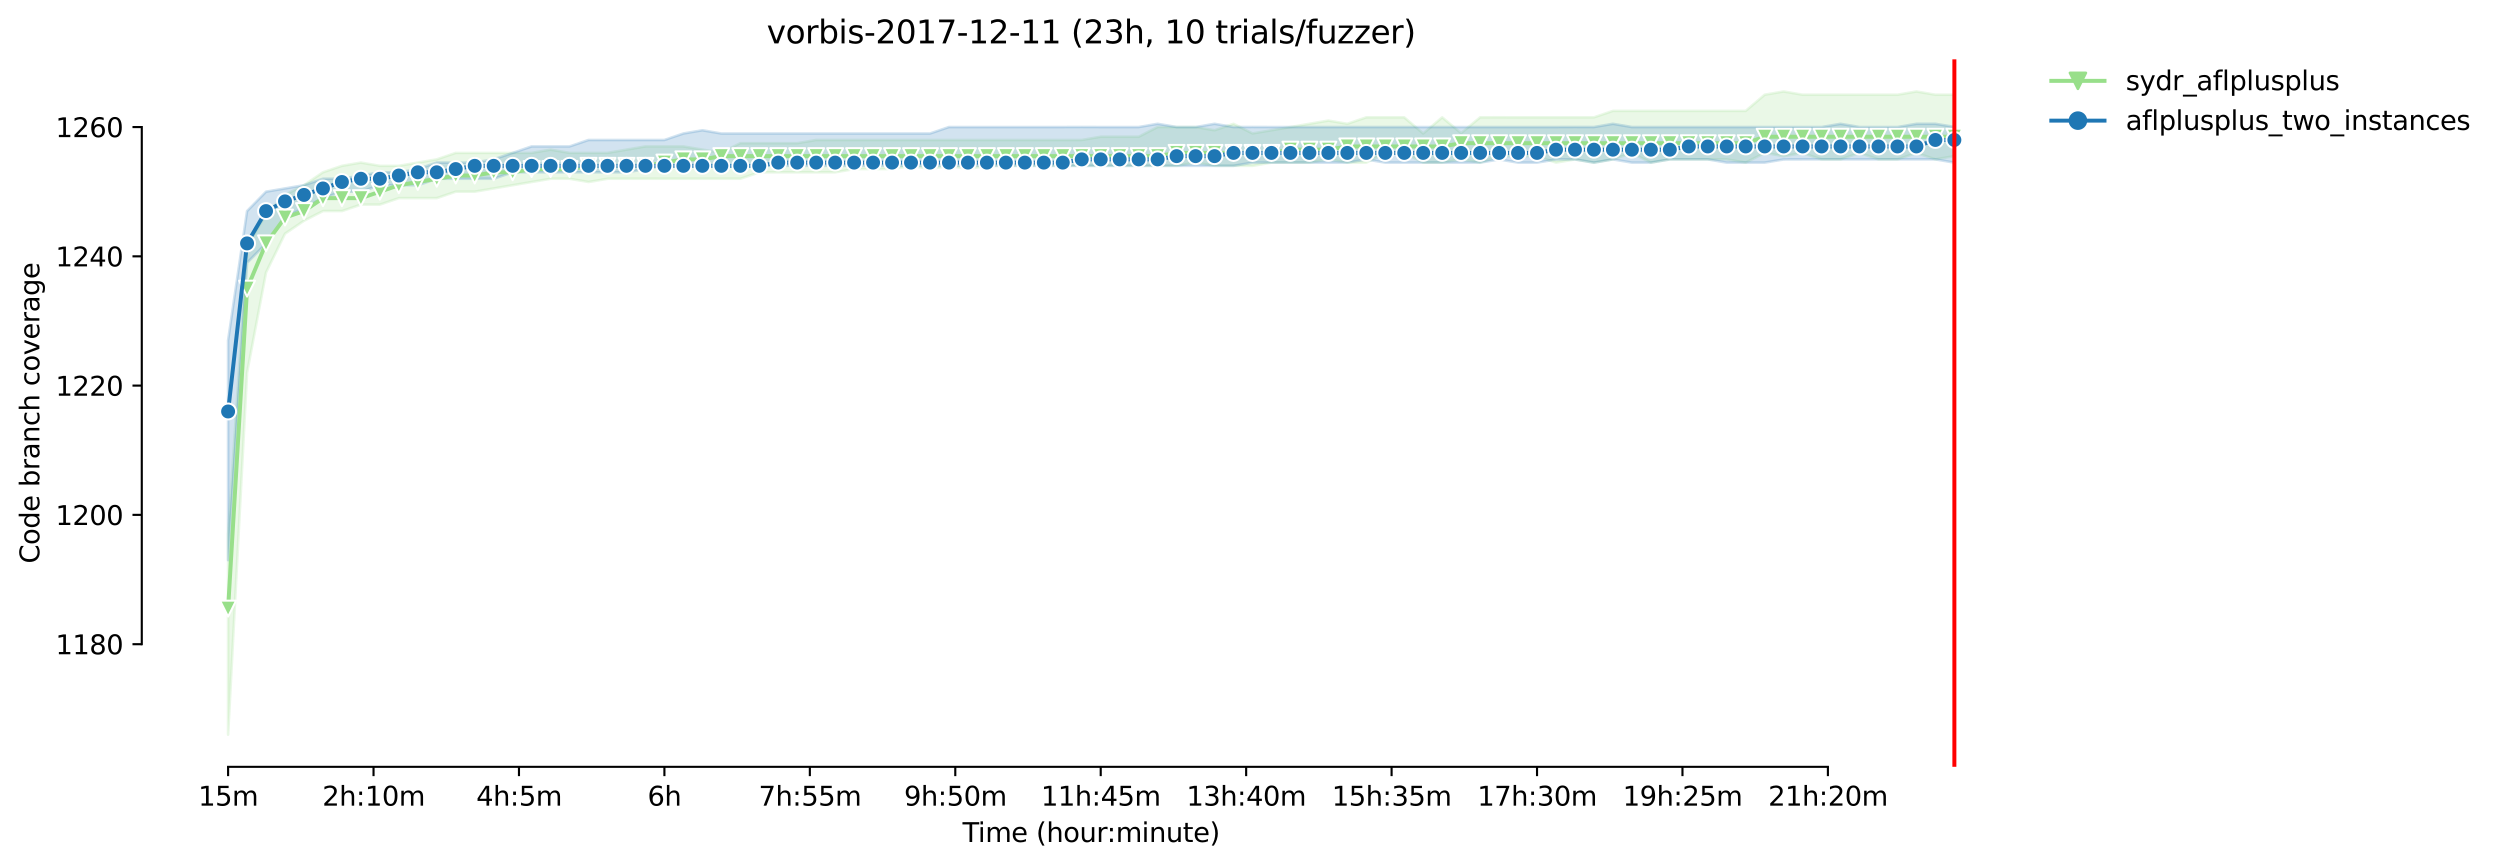 <?xml version="1.0" encoding="utf-8" standalone="no"?>
<!DOCTYPE svg PUBLIC "-//W3C//DTD SVG 1.1//EN"
  "http://www.w3.org/Graphics/SVG/1.1/DTD/svg11.dtd">
<svg height="325.986pt" version="1.1" viewBox="0 0 940.331 325.986" width="940.331pt" xmlns="http://www.w3.org/2000/svg" xmlns:xlink="http://www.w3.org/1999/xlink">
 <defs>
  <style type="text/css">*{stroke-linecap:butt;stroke-linejoin:round;}</style>
 </defs>
 <g id="figure_1">
  <g id="patch_1">
   <path d="M 0 325.986 
L 940.331 325.986 
L 940.331 0 
L 0 0 
z
" style="fill:#ffffff;"/>
  </g>
  <g id="axes_1">
   <g id="patch_2">
    <path d="M 53.328 288.43 
L 767.568 288.43 
L 767.568 22.318 
L 53.328 22.318 
z
" style="fill:#ffffff;"/>
   </g>
   <g id="PolyCollection_1">
    <defs>
     <path d="M 85.794 -125.024 
L 85.794 -49.652 
L 92.929 -185.808 
L 100.064 -223.494 
L 107.199 -238.082 
L 114.335 -242.945 
L 121.47 -246.592 
L 128.605 -246.592 
L 135.74 -249.024 
L 142.876 -249.024 
L 150.011 -251.455 
L 157.146 -251.455 
L 164.281 -251.455 
L 171.417 -253.886 
L 178.552 -253.886 
L 185.687 -255.102 
L 192.823 -256.318 
L 199.958 -257.533 
L 207.093 -258.749 
L 214.228 -258.749 
L 221.364 -257.533 
L 228.499 -258.749 
L 235.634 -258.749 
L 242.769 -258.749 
L 249.905 -258.749 
L 257.04 -258.749 
L 264.175 -258.749 
L 271.31 -258.749 
L 278.446 -258.749 
L 285.581 -261.18 
L 292.716 -261.18 
L 299.852 -261.18 
L 306.987 -261.18 
L 314.122 -261.18 
L 321.257 -262.396 
L 328.393 -262.396 
L 335.528 -262.396 
L 342.663 -263.612 
L 349.798 -262.396 
L 356.934 -263.581 
L 364.069 -262.396 
L 371.204 -263.612 
L 378.339 -263.612 
L 385.475 -263.612 
L 392.61 -263.612 
L 399.745 -263.612 
L 406.88 -263.612 
L 414.016 -263.612 
L 421.151 -263.612 
L 428.286 -263.612 
L 435.422 -263.612 
L 442.557 -263.612 
L 449.692 -264.827 
L 456.827 -263.612 
L 463.963 -263.612 
L 471.098 -263.612 
L 478.233 -264.827 
L 485.368 -264.827 
L 492.504 -264.827 
L 499.639 -266.043 
L 506.774 -264.827 
L 513.909 -264.827 
L 521.045 -268.414 
L 528.18 -268.474 
L 535.315 -264.827 
L 542.451 -264.827 
L 549.586 -266.043 
L 556.721 -264.827 
L 563.856 -267.259 
L 570.992 -267.228 
L 578.127 -267.259 
L 585.262 -264.827 
L 592.397 -266.013 
L 599.533 -264.827 
L 606.668 -266.043 
L 613.803 -268.444 
L 620.938 -264.827 
L 628.074 -266.043 
L 635.209 -266.043 
L 642.344 -266.043 
L 649.479 -266.043 
L 656.615 -264.827 
L 663.75 -268.474 
L 670.885 -267.259 
L 678.021 -268.444 
L 685.156 -266.043 
L 692.291 -266.043 
L 699.426 -268.474 
L 706.562 -266.043 
L 713.697 -266.043 
L 720.832 -268.474 
L 727.967 -266.043 
L 735.103 -267.259 
L 735.103 -290.357 
L 735.103 -290.357 
L 727.967 -290.357 
L 720.832 -291.572 
L 713.697 -290.357 
L 706.562 -290.357 
L 699.426 -290.357 
L 692.291 -290.357 
L 685.156 -290.357 
L 678.021 -290.357 
L 670.885 -291.572 
L 663.75 -290.357 
L 656.615 -284.278 
L 649.479 -284.278 
L 642.344 -284.278 
L 635.209 -284.278 
L 628.074 -284.278 
L 620.938 -284.278 
L 613.803 -284.278 
L 606.668 -284.278 
L 599.533 -281.847 
L 592.397 -281.847 
L 585.262 -281.847 
L 578.127 -281.847 
L 570.992 -281.847 
L 563.856 -281.877 
L 556.721 -281.847 
L 549.586 -275.89 
L 542.451 -281.847 
L 535.315 -275.768 
L 528.18 -281.847 
L 521.045 -281.847 
L 513.909 -281.847 
L 506.774 -279.415 
L 499.639 -280.631 
L 492.504 -279.415 
L 485.368 -278.2 
L 478.233 -276.984 
L 471.098 -275.799 
L 463.963 -279.415 
L 456.827 -276.984 
L 449.692 -278.2 
L 442.557 -278.2 
L 435.422 -278.2 
L 428.286 -274.553 
L 421.151 -274.553 
L 414.016 -274.553 
L 406.88 -273.337 
L 399.745 -273.337 
L 392.61 -273.337 
L 385.475 -273.337 
L 378.339 -273.337 
L 371.204 -273.337 
L 364.069 -273.337 
L 356.934 -273.337 
L 349.798 -273.337 
L 342.663 -273.337 
L 335.528 -273.337 
L 328.393 -273.337 
L 321.257 -273.337 
L 314.122 -273.337 
L 306.987 -273.337 
L 299.852 -272.121 
L 292.716 -272.121 
L 285.581 -272.121 
L 278.446 -272.121 
L 271.31 -268.535 
L 264.175 -269.72 
L 257.04 -270.906 
L 249.905 -270.906 
L 242.769 -270.906 
L 235.634 -269.69 
L 228.499 -268.474 
L 221.364 -268.474 
L 214.228 -268.474 
L 207.093 -269.69 
L 199.958 -268.474 
L 192.823 -268.474 
L 185.687 -268.474 
L 178.552 -268.474 
L 171.417 -268.474 
L 164.281 -266.043 
L 157.146 -264.827 
L 150.011 -263.612 
L 142.876 -263.612 
L 135.74 -264.827 
L 128.605 -263.612 
L 121.47 -261.18 
L 114.335 -256.318 
L 107.199 -252.671 
L 100.064 -245.376 
L 92.929 -233.22 
L 85.794 -125.024 
z
" id="m88314154bc" style="stroke:#98df8a;stroke-opacity:0.2;"/>
    </defs>
    <g clip-path="url(#p5ef378b317)">
     <use style="fill:#98df8a;fill-opacity:0.2;stroke:#98df8a;stroke-opacity:0.2;" x="0" xlink:href="#m88314154bc" y="325.986"/>
    </g>
   </g>
   <g id="PolyCollection_2">
    <defs>
     <path d="M 85.794 -197.965 
L 85.794 -115.299 
L 92.929 -227.141 
L 100.064 -234.344 
L 107.199 -244.161 
L 114.335 -247.808 
L 121.47 -251.455 
L 128.605 -253.886 
L 135.74 -253.886 
L 142.876 -256.318 
L 150.011 -256.318 
L 157.146 -256.318 
L 164.281 -258.749 
L 171.417 -258.749 
L 178.552 -258.749 
L 185.687 -258.749 
L 192.823 -261.18 
L 199.958 -261.18 
L 207.093 -261.18 
L 214.228 -261.18 
L 221.364 -261.18 
L 228.499 -261.18 
L 235.634 -261.18 
L 242.769 -262.396 
L 249.905 -263.612 
L 257.04 -263.612 
L 264.175 -263.612 
L 271.31 -263.612 
L 278.446 -263.612 
L 285.581 -263.612 
L 292.716 -263.612 
L 299.852 -263.612 
L 306.987 -263.612 
L 314.122 -263.612 
L 321.257 -263.612 
L 328.393 -263.612 
L 335.528 -263.612 
L 342.663 -263.612 
L 349.798 -263.612 
L 356.934 -263.612 
L 364.069 -263.612 
L 371.204 -263.612 
L 378.339 -263.612 
L 385.475 -263.612 
L 392.61 -263.612 
L 399.745 -263.612 
L 406.88 -263.612 
L 414.016 -263.612 
L 421.151 -263.612 
L 428.286 -263.612 
L 435.422 -263.612 
L 442.557 -263.612 
L 449.692 -263.612 
L 456.827 -263.612 
L 463.963 -263.612 
L 471.098 -264.827 
L 478.233 -264.827 
L 485.368 -264.827 
L 492.504 -264.827 
L 499.639 -264.827 
L 506.774 -264.827 
L 513.909 -266.013 
L 521.045 -264.827 
L 528.18 -264.827 
L 535.315 -264.827 
L 542.451 -264.827 
L 549.586 -264.827 
L 556.721 -264.827 
L 563.856 -266.013 
L 570.992 -264.827 
L 578.127 -264.827 
L 585.262 -266.013 
L 592.397 -266.043 
L 599.533 -264.827 
L 606.668 -266.043 
L 613.803 -264.827 
L 620.938 -264.827 
L 628.074 -266.043 
L 635.209 -266.043 
L 642.344 -266.043 
L 649.479 -264.827 
L 656.615 -264.827 
L 663.75 -264.827 
L 670.885 -266.013 
L 678.021 -266.043 
L 685.156 -266.043 
L 692.291 -266.043 
L 699.426 -266.043 
L 706.562 -266.043 
L 713.697 -266.043 
L 720.832 -266.043 
L 727.967 -266.043 
L 735.103 -264.827 
L 735.103 -278.23 
L 735.103 -278.23 
L 727.967 -279.415 
L 720.832 -279.415 
L 713.697 -278.2 
L 706.562 -278.2 
L 699.426 -278.2 
L 692.291 -279.415 
L 685.156 -278.2 
L 678.021 -278.2 
L 670.885 -278.2 
L 663.75 -278.2 
L 656.615 -278.2 
L 649.479 -278.2 
L 642.344 -278.2 
L 635.209 -278.2 
L 628.074 -278.2 
L 620.938 -278.2 
L 613.803 -278.2 
L 606.668 -279.415 
L 599.533 -278.2 
L 592.397 -278.23 
L 585.262 -278.2 
L 578.127 -278.2 
L 570.992 -278.2 
L 563.856 -278.2 
L 556.721 -278.2 
L 549.586 -278.2 
L 542.451 -278.2 
L 535.315 -278.2 
L 528.18 -278.2 
L 521.045 -278.2 
L 513.909 -278.2 
L 506.774 -278.2 
L 499.639 -278.2 
L 492.504 -278.2 
L 485.368 -278.2 
L 478.233 -278.2 
L 471.098 -278.23 
L 463.963 -278.2 
L 456.827 -279.415 
L 449.692 -278.2 
L 442.557 -278.2 
L 435.422 -279.415 
L 428.286 -278.2 
L 421.151 -278.2 
L 414.016 -278.2 
L 406.88 -278.23 
L 399.745 -278.2 
L 392.61 -278.2 
L 385.475 -278.2 
L 378.339 -278.2 
L 371.204 -278.2 
L 364.069 -278.2 
L 356.934 -278.2 
L 349.798 -275.768 
L 342.663 -275.768 
L 335.528 -275.768 
L 328.393 -275.768 
L 321.257 -275.768 
L 314.122 -275.768 
L 306.987 -275.768 
L 299.852 -275.768 
L 292.716 -275.768 
L 285.581 -275.768 
L 278.446 -275.768 
L 271.31 -275.768 
L 264.175 -276.984 
L 257.04 -275.768 
L 249.905 -273.337 
L 242.769 -273.337 
L 235.634 -273.337 
L 228.499 -273.337 
L 221.364 -273.337 
L 214.228 -270.906 
L 207.093 -270.906 
L 199.958 -270.906 
L 192.823 -268.474 
L 185.687 -266.073 
L 178.552 -264.827 
L 171.417 -264.827 
L 164.281 -264.827 
L 157.146 -262.396 
L 150.011 -261.18 
L 142.876 -261.18 
L 135.74 -259.965 
L 128.605 -258.749 
L 121.47 -258.749 
L 114.335 -256.318 
L 107.199 -255.102 
L 100.064 -253.886 
L 92.929 -246.592 
L 85.794 -197.965 
z
" id="md8fed65365" style="stroke:#1f77b4;stroke-opacity:0.2;"/>
    </defs>
    <g clip-path="url(#p5ef378b317)">
     <use style="fill:#1f77b4;fill-opacity:0.2;stroke:#1f77b4;stroke-opacity:0.2;" x="0" xlink:href="#md8fed65365" y="325.986"/>
    </g>
   </g>
   <g id="matplotlib.axis_1">
    <g id="xtick_1">
     <g id="line2d_1">
      <defs>
       <path d="M 0 0 
L 0 3.5 
" id="m3a57430676" style="stroke:#000000;stroke-width:0.8;"/>
      </defs>
      <g>
       <use style="stroke:#000000;stroke-width:0.8;" x="85.794" xlink:href="#m3a57430676" y="288.43"/>
      </g>
     </g>
     <g id="text_1">
      <!-- 15m -->
      <g transform="translate(74.561 303.029)scale(0.1 -0.1)">
       <defs>
        <path d="M 794 531 
L 1825 531 
L 1825 4091 
L 703 3866 
L 703 4441 
L 1819 4666 
L 2450 4666 
L 2450 531 
L 3481 531 
L 3481 0 
L 794 0 
L 794 531 
z
" id="DejaVuSans-31" transform="scale(0.016)"/>
        <path d="M 691 4666 
L 3169 4666 
L 3169 4134 
L 1269 4134 
L 1269 2991 
Q 1406 3038 1543 3061 
Q 1681 3084 1819 3084 
Q 2600 3084 3056 2656 
Q 3513 2228 3513 1497 
Q 3513 744 3044 326 
Q 2575 -91 1722 -91 
Q 1428 -91 1123 -41 
Q 819 9 494 109 
L 494 744 
Q 775 591 1075 516 
Q 1375 441 1709 441 
Q 2250 441 2565 725 
Q 2881 1009 2881 1497 
Q 2881 1984 2565 2268 
Q 2250 2553 1709 2553 
Q 1456 2553 1204 2497 
Q 953 2441 691 2322 
L 691 4666 
z
" id="DejaVuSans-35" transform="scale(0.016)"/>
        <path d="M 3328 2828 
Q 3544 3216 3844 3400 
Q 4144 3584 4550 3584 
Q 5097 3584 5394 3201 
Q 5691 2819 5691 2113 
L 5691 0 
L 5113 0 
L 5113 2094 
Q 5113 2597 4934 2840 
Q 4756 3084 4391 3084 
Q 3944 3084 3684 2787 
Q 3425 2491 3425 1978 
L 3425 0 
L 2847 0 
L 2847 2094 
Q 2847 2600 2669 2842 
Q 2491 3084 2119 3084 
Q 1678 3084 1418 2786 
Q 1159 2488 1159 1978 
L 1159 0 
L 581 0 
L 581 3500 
L 1159 3500 
L 1159 2956 
Q 1356 3278 1631 3431 
Q 1906 3584 2284 3584 
Q 2666 3584 2933 3390 
Q 3200 3197 3328 2828 
z
" id="DejaVuSans-6d" transform="scale(0.016)"/>
       </defs>
       <use xlink:href="#DejaVuSans-31"/>
       <use x="63.623" xlink:href="#DejaVuSans-35"/>
       <use x="127.246" xlink:href="#DejaVuSans-6d"/>
      </g>
     </g>
    </g>
    <g id="xtick_2">
     <g id="line2d_2">
      <g>
       <use style="stroke:#000000;stroke-width:0.8;" x="140.497" xlink:href="#m3a57430676" y="288.43"/>
      </g>
     </g>
     <g id="text_2">
      <!-- 2h:10m -->
      <g transform="translate(121.23 303.029)scale(0.1 -0.1)">
       <defs>
        <path d="M 1228 531 
L 3431 531 
L 3431 0 
L 469 0 
L 469 531 
Q 828 903 1448 1529 
Q 2069 2156 2228 2338 
Q 2531 2678 2651 2914 
Q 2772 3150 2772 3378 
Q 2772 3750 2511 3984 
Q 2250 4219 1831 4219 
Q 1534 4219 1204 4116 
Q 875 4013 500 3803 
L 500 4441 
Q 881 4594 1212 4672 
Q 1544 4750 1819 4750 
Q 2544 4750 2975 4387 
Q 3406 4025 3406 3419 
Q 3406 3131 3298 2873 
Q 3191 2616 2906 2266 
Q 2828 2175 2409 1742 
Q 1991 1309 1228 531 
z
" id="DejaVuSans-32" transform="scale(0.016)"/>
        <path d="M 3513 2113 
L 3513 0 
L 2938 0 
L 2938 2094 
Q 2938 2591 2744 2837 
Q 2550 3084 2163 3084 
Q 1697 3084 1428 2787 
Q 1159 2491 1159 1978 
L 1159 0 
L 581 0 
L 581 4863 
L 1159 4863 
L 1159 2956 
Q 1366 3272 1645 3428 
Q 1925 3584 2291 3584 
Q 2894 3584 3203 3211 
Q 3513 2838 3513 2113 
z
" id="DejaVuSans-68" transform="scale(0.016)"/>
        <path d="M 750 794 
L 1409 794 
L 1409 0 
L 750 0 
L 750 794 
z
M 750 3309 
L 1409 3309 
L 1409 2516 
L 750 2516 
L 750 3309 
z
" id="DejaVuSans-3a" transform="scale(0.016)"/>
        <path d="M 2034 4250 
Q 1547 4250 1301 3770 
Q 1056 3291 1056 2328 
Q 1056 1369 1301 889 
Q 1547 409 2034 409 
Q 2525 409 2770 889 
Q 3016 1369 3016 2328 
Q 3016 3291 2770 3770 
Q 2525 4250 2034 4250 
z
M 2034 4750 
Q 2819 4750 3233 4129 
Q 3647 3509 3647 2328 
Q 3647 1150 3233 529 
Q 2819 -91 2034 -91 
Q 1250 -91 836 529 
Q 422 1150 422 2328 
Q 422 3509 836 4129 
Q 1250 4750 2034 4750 
z
" id="DejaVuSans-30" transform="scale(0.016)"/>
       </defs>
       <use xlink:href="#DejaVuSans-32"/>
       <use x="63.623" xlink:href="#DejaVuSans-68"/>
       <use x="127.002" xlink:href="#DejaVuSans-3a"/>
       <use x="160.693" xlink:href="#DejaVuSans-31"/>
       <use x="224.316" xlink:href="#DejaVuSans-30"/>
       <use x="287.939" xlink:href="#DejaVuSans-6d"/>
      </g>
     </g>
    </g>
    <g id="xtick_3">
     <g id="line2d_3">
      <g>
       <use style="stroke:#000000;stroke-width:0.8;" x="195.201" xlink:href="#m3a57430676" y="288.43"/>
      </g>
     </g>
     <g id="text_3">
      <!-- 4h:5m -->
      <g transform="translate(179.115 303.029)scale(0.1 -0.1)">
       <defs>
        <path d="M 2419 4116 
L 825 1625 
L 2419 1625 
L 2419 4116 
z
M 2253 4666 
L 3047 4666 
L 3047 1625 
L 3713 1625 
L 3713 1100 
L 3047 1100 
L 3047 0 
L 2419 0 
L 2419 1100 
L 313 1100 
L 313 1709 
L 2253 4666 
z
" id="DejaVuSans-34" transform="scale(0.016)"/>
       </defs>
       <use xlink:href="#DejaVuSans-34"/>
       <use x="63.623" xlink:href="#DejaVuSans-68"/>
       <use x="127.002" xlink:href="#DejaVuSans-3a"/>
       <use x="160.693" xlink:href="#DejaVuSans-35"/>
       <use x="224.316" xlink:href="#DejaVuSans-6d"/>
      </g>
     </g>
    </g>
    <g id="xtick_4">
     <g id="line2d_4">
      <g>
       <use style="stroke:#000000;stroke-width:0.8;" x="249.905" xlink:href="#m3a57430676" y="288.43"/>
      </g>
     </g>
     <g id="text_4">
      <!-- 6h -->
      <g transform="translate(243.555 303.029)scale(0.1 -0.1)">
       <defs>
        <path d="M 2113 2584 
Q 1688 2584 1439 2293 
Q 1191 2003 1191 1497 
Q 1191 994 1439 701 
Q 1688 409 2113 409 
Q 2538 409 2786 701 
Q 3034 994 3034 1497 
Q 3034 2003 2786 2293 
Q 2538 2584 2113 2584 
z
M 3366 4563 
L 3366 3988 
Q 3128 4100 2886 4159 
Q 2644 4219 2406 4219 
Q 1781 4219 1451 3797 
Q 1122 3375 1075 2522 
Q 1259 2794 1537 2939 
Q 1816 3084 2150 3084 
Q 2853 3084 3261 2657 
Q 3669 2231 3669 1497 
Q 3669 778 3244 343 
Q 2819 -91 2113 -91 
Q 1303 -91 875 529 
Q 447 1150 447 2328 
Q 447 3434 972 4092 
Q 1497 4750 2381 4750 
Q 2619 4750 2861 4703 
Q 3103 4656 3366 4563 
z
" id="DejaVuSans-36" transform="scale(0.016)"/>
       </defs>
       <use xlink:href="#DejaVuSans-36"/>
       <use x="63.623" xlink:href="#DejaVuSans-68"/>
      </g>
     </g>
    </g>
    <g id="xtick_5">
     <g id="line2d_5">
      <g>
       <use style="stroke:#000000;stroke-width:0.8;" x="304.608" xlink:href="#m3a57430676" y="288.43"/>
      </g>
     </g>
     <g id="text_5">
      <!-- 7h:55m -->
      <g transform="translate(285.341 303.029)scale(0.1 -0.1)">
       <defs>
        <path d="M 525 4666 
L 3525 4666 
L 3525 4397 
L 1831 0 
L 1172 0 
L 2766 4134 
L 525 4134 
L 525 4666 
z
" id="DejaVuSans-37" transform="scale(0.016)"/>
       </defs>
       <use xlink:href="#DejaVuSans-37"/>
       <use x="63.623" xlink:href="#DejaVuSans-68"/>
       <use x="127.002" xlink:href="#DejaVuSans-3a"/>
       <use x="160.693" xlink:href="#DejaVuSans-35"/>
       <use x="224.316" xlink:href="#DejaVuSans-35"/>
       <use x="287.939" xlink:href="#DejaVuSans-6d"/>
      </g>
     </g>
    </g>
    <g id="xtick_6">
     <g id="line2d_6">
      <g>
       <use style="stroke:#000000;stroke-width:0.8;" x="359.312" xlink:href="#m3a57430676" y="288.43"/>
      </g>
     </g>
     <g id="text_6">
      <!-- 9h:50m -->
      <g transform="translate(340.045 303.029)scale(0.1 -0.1)">
       <defs>
        <path d="M 703 97 
L 703 672 
Q 941 559 1184 500 
Q 1428 441 1663 441 
Q 2288 441 2617 861 
Q 2947 1281 2994 2138 
Q 2813 1869 2534 1725 
Q 2256 1581 1919 1581 
Q 1219 1581 811 2004 
Q 403 2428 403 3163 
Q 403 3881 828 4315 
Q 1253 4750 1959 4750 
Q 2769 4750 3195 4129 
Q 3622 3509 3622 2328 
Q 3622 1225 3098 567 
Q 2575 -91 1691 -91 
Q 1453 -91 1209 -44 
Q 966 3 703 97 
z
M 1959 2075 
Q 2384 2075 2632 2365 
Q 2881 2656 2881 3163 
Q 2881 3666 2632 3958 
Q 2384 4250 1959 4250 
Q 1534 4250 1286 3958 
Q 1038 3666 1038 3163 
Q 1038 2656 1286 2365 
Q 1534 2075 1959 2075 
z
" id="DejaVuSans-39" transform="scale(0.016)"/>
       </defs>
       <use xlink:href="#DejaVuSans-39"/>
       <use x="63.623" xlink:href="#DejaVuSans-68"/>
       <use x="127.002" xlink:href="#DejaVuSans-3a"/>
       <use x="160.693" xlink:href="#DejaVuSans-35"/>
       <use x="224.316" xlink:href="#DejaVuSans-30"/>
       <use x="287.939" xlink:href="#DejaVuSans-6d"/>
      </g>
     </g>
    </g>
    <g id="xtick_7">
     <g id="line2d_7">
      <g>
       <use style="stroke:#000000;stroke-width:0.8;" x="414.016" xlink:href="#m3a57430676" y="288.43"/>
      </g>
     </g>
     <g id="text_7">
      <!-- 11h:45m -->
      <g transform="translate(391.567 303.029)scale(0.1 -0.1)">
       <use xlink:href="#DejaVuSans-31"/>
       <use x="63.623" xlink:href="#DejaVuSans-31"/>
       <use x="127.246" xlink:href="#DejaVuSans-68"/>
       <use x="190.625" xlink:href="#DejaVuSans-3a"/>
       <use x="224.316" xlink:href="#DejaVuSans-34"/>
       <use x="287.939" xlink:href="#DejaVuSans-35"/>
       <use x="351.562" xlink:href="#DejaVuSans-6d"/>
      </g>
     </g>
    </g>
    <g id="xtick_8">
     <g id="line2d_8">
      <g>
       <use style="stroke:#000000;stroke-width:0.8;" x="468.719" xlink:href="#m3a57430676" y="288.43"/>
      </g>
     </g>
     <g id="text_8">
      <!-- 13h:40m -->
      <g transform="translate(446.271 303.029)scale(0.1 -0.1)">
       <defs>
        <path d="M 2597 2516 
Q 3050 2419 3304 2112 
Q 3559 1806 3559 1356 
Q 3559 666 3084 287 
Q 2609 -91 1734 -91 
Q 1441 -91 1130 -33 
Q 819 25 488 141 
L 488 750 
Q 750 597 1062 519 
Q 1375 441 1716 441 
Q 2309 441 2620 675 
Q 2931 909 2931 1356 
Q 2931 1769 2642 2001 
Q 2353 2234 1838 2234 
L 1294 2234 
L 1294 2753 
L 1863 2753 
Q 2328 2753 2575 2939 
Q 2822 3125 2822 3475 
Q 2822 3834 2567 4026 
Q 2313 4219 1838 4219 
Q 1578 4219 1281 4162 
Q 984 4106 628 3988 
L 628 4550 
Q 988 4650 1302 4700 
Q 1616 4750 1894 4750 
Q 2613 4750 3031 4423 
Q 3450 4097 3450 3541 
Q 3450 3153 3228 2886 
Q 3006 2619 2597 2516 
z
" id="DejaVuSans-33" transform="scale(0.016)"/>
       </defs>
       <use xlink:href="#DejaVuSans-31"/>
       <use x="63.623" xlink:href="#DejaVuSans-33"/>
       <use x="127.246" xlink:href="#DejaVuSans-68"/>
       <use x="190.625" xlink:href="#DejaVuSans-3a"/>
       <use x="224.316" xlink:href="#DejaVuSans-34"/>
       <use x="287.939" xlink:href="#DejaVuSans-30"/>
       <use x="351.562" xlink:href="#DejaVuSans-6d"/>
      </g>
     </g>
    </g>
    <g id="xtick_9">
     <g id="line2d_9">
      <g>
       <use style="stroke:#000000;stroke-width:0.8;" x="523.423" xlink:href="#m3a57430676" y="288.43"/>
      </g>
     </g>
     <g id="text_9">
      <!-- 15h:35m -->
      <g transform="translate(500.975 303.029)scale(0.1 -0.1)">
       <use xlink:href="#DejaVuSans-31"/>
       <use x="63.623" xlink:href="#DejaVuSans-35"/>
       <use x="127.246" xlink:href="#DejaVuSans-68"/>
       <use x="190.625" xlink:href="#DejaVuSans-3a"/>
       <use x="224.316" xlink:href="#DejaVuSans-33"/>
       <use x="287.939" xlink:href="#DejaVuSans-35"/>
       <use x="351.562" xlink:href="#DejaVuSans-6d"/>
      </g>
     </g>
    </g>
    <g id="xtick_10">
     <g id="line2d_10">
      <g>
       <use style="stroke:#000000;stroke-width:0.8;" x="578.127" xlink:href="#m3a57430676" y="288.43"/>
      </g>
     </g>
     <g id="text_10">
      <!-- 17h:30m -->
      <g transform="translate(555.678 303.029)scale(0.1 -0.1)">
       <use xlink:href="#DejaVuSans-31"/>
       <use x="63.623" xlink:href="#DejaVuSans-37"/>
       <use x="127.246" xlink:href="#DejaVuSans-68"/>
       <use x="190.625" xlink:href="#DejaVuSans-3a"/>
       <use x="224.316" xlink:href="#DejaVuSans-33"/>
       <use x="287.939" xlink:href="#DejaVuSans-30"/>
       <use x="351.562" xlink:href="#DejaVuSans-6d"/>
      </g>
     </g>
    </g>
    <g id="xtick_11">
     <g id="line2d_11">
      <g>
       <use style="stroke:#000000;stroke-width:0.8;" x="632.831" xlink:href="#m3a57430676" y="288.43"/>
      </g>
     </g>
     <g id="text_11">
      <!-- 19h:25m -->
      <g transform="translate(610.382 303.029)scale(0.1 -0.1)">
       <use xlink:href="#DejaVuSans-31"/>
       <use x="63.623" xlink:href="#DejaVuSans-39"/>
       <use x="127.246" xlink:href="#DejaVuSans-68"/>
       <use x="190.625" xlink:href="#DejaVuSans-3a"/>
       <use x="224.316" xlink:href="#DejaVuSans-32"/>
       <use x="287.939" xlink:href="#DejaVuSans-35"/>
       <use x="351.562" xlink:href="#DejaVuSans-6d"/>
      </g>
     </g>
    </g>
    <g id="xtick_12">
     <g id="line2d_12">
      <g>
       <use style="stroke:#000000;stroke-width:0.8;" x="687.534" xlink:href="#m3a57430676" y="288.43"/>
      </g>
     </g>
     <g id="text_12">
      <!-- 21h:20m -->
      <g transform="translate(665.086 303.029)scale(0.1 -0.1)">
       <use xlink:href="#DejaVuSans-32"/>
       <use x="63.623" xlink:href="#DejaVuSans-31"/>
       <use x="127.246" xlink:href="#DejaVuSans-68"/>
       <use x="190.625" xlink:href="#DejaVuSans-3a"/>
       <use x="224.316" xlink:href="#DejaVuSans-32"/>
       <use x="287.939" xlink:href="#DejaVuSans-30"/>
       <use x="351.562" xlink:href="#DejaVuSans-6d"/>
      </g>
     </g>
    </g>
    <g id="text_13">
     <!-- Time (hour:minute) -->
     <g transform="translate(362.041 316.707)scale(0.1 -0.1)">
      <defs>
       <path d="M -19 4666 
L 3928 4666 
L 3928 4134 
L 2272 4134 
L 2272 0 
L 1638 0 
L 1638 4134 
L -19 4134 
L -19 4666 
z
" id="DejaVuSans-54" transform="scale(0.016)"/>
       <path d="M 603 3500 
L 1178 3500 
L 1178 0 
L 603 0 
L 603 3500 
z
M 603 4863 
L 1178 4863 
L 1178 4134 
L 603 4134 
L 603 4863 
z
" id="DejaVuSans-69" transform="scale(0.016)"/>
       <path d="M 3597 1894 
L 3597 1613 
L 953 1613 
Q 991 1019 1311 708 
Q 1631 397 2203 397 
Q 2534 397 2845 478 
Q 3156 559 3463 722 
L 3463 178 
Q 3153 47 2828 -22 
Q 2503 -91 2169 -91 
Q 1331 -91 842 396 
Q 353 884 353 1716 
Q 353 2575 817 3079 
Q 1281 3584 2069 3584 
Q 2775 3584 3186 3129 
Q 3597 2675 3597 1894 
z
M 3022 2063 
Q 3016 2534 2758 2815 
Q 2500 3097 2075 3097 
Q 1594 3097 1305 2825 
Q 1016 2553 972 2059 
L 3022 2063 
z
" id="DejaVuSans-65" transform="scale(0.016)"/>
       <path id="DejaVuSans-20" transform="scale(0.016)"/>
       <path d="M 1984 4856 
Q 1566 4138 1362 3434 
Q 1159 2731 1159 2009 
Q 1159 1288 1364 580 
Q 1569 -128 1984 -844 
L 1484 -844 
Q 1016 -109 783 600 
Q 550 1309 550 2009 
Q 550 2706 781 3412 
Q 1013 4119 1484 4856 
L 1984 4856 
z
" id="DejaVuSans-28" transform="scale(0.016)"/>
       <path d="M 1959 3097 
Q 1497 3097 1228 2736 
Q 959 2375 959 1747 
Q 959 1119 1226 758 
Q 1494 397 1959 397 
Q 2419 397 2687 759 
Q 2956 1122 2956 1747 
Q 2956 2369 2687 2733 
Q 2419 3097 1959 3097 
z
M 1959 3584 
Q 2709 3584 3137 3096 
Q 3566 2609 3566 1747 
Q 3566 888 3137 398 
Q 2709 -91 1959 -91 
Q 1206 -91 779 398 
Q 353 888 353 1747 
Q 353 2609 779 3096 
Q 1206 3584 1959 3584 
z
" id="DejaVuSans-6f" transform="scale(0.016)"/>
       <path d="M 544 1381 
L 544 3500 
L 1119 3500 
L 1119 1403 
Q 1119 906 1312 657 
Q 1506 409 1894 409 
Q 2359 409 2629 706 
Q 2900 1003 2900 1516 
L 2900 3500 
L 3475 3500 
L 3475 0 
L 2900 0 
L 2900 538 
Q 2691 219 2414 64 
Q 2138 -91 1772 -91 
Q 1169 -91 856 284 
Q 544 659 544 1381 
z
M 1991 3584 
L 1991 3584 
z
" id="DejaVuSans-75" transform="scale(0.016)"/>
       <path d="M 2631 2963 
Q 2534 3019 2420 3045 
Q 2306 3072 2169 3072 
Q 1681 3072 1420 2755 
Q 1159 2438 1159 1844 
L 1159 0 
L 581 0 
L 581 3500 
L 1159 3500 
L 1159 2956 
Q 1341 3275 1631 3429 
Q 1922 3584 2338 3584 
Q 2397 3584 2469 3576 
Q 2541 3569 2628 3553 
L 2631 2963 
z
" id="DejaVuSans-72" transform="scale(0.016)"/>
       <path d="M 3513 2113 
L 3513 0 
L 2938 0 
L 2938 2094 
Q 2938 2591 2744 2837 
Q 2550 3084 2163 3084 
Q 1697 3084 1428 2787 
Q 1159 2491 1159 1978 
L 1159 0 
L 581 0 
L 581 3500 
L 1159 3500 
L 1159 2956 
Q 1366 3272 1645 3428 
Q 1925 3584 2291 3584 
Q 2894 3584 3203 3211 
Q 3513 2838 3513 2113 
z
" id="DejaVuSans-6e" transform="scale(0.016)"/>
       <path d="M 1172 4494 
L 1172 3500 
L 2356 3500 
L 2356 3053 
L 1172 3053 
L 1172 1153 
Q 1172 725 1289 603 
Q 1406 481 1766 481 
L 2356 481 
L 2356 0 
L 1766 0 
Q 1100 0 847 248 
Q 594 497 594 1153 
L 594 3053 
L 172 3053 
L 172 3500 
L 594 3500 
L 594 4494 
L 1172 4494 
z
" id="DejaVuSans-74" transform="scale(0.016)"/>
       <path d="M 513 4856 
L 1013 4856 
Q 1481 4119 1714 3412 
Q 1947 2706 1947 2009 
Q 1947 1309 1714 600 
Q 1481 -109 1013 -844 
L 513 -844 
Q 928 -128 1133 580 
Q 1338 1288 1338 2009 
Q 1338 2731 1133 3434 
Q 928 4138 513 4856 
z
" id="DejaVuSans-29" transform="scale(0.016)"/>
      </defs>
      <use xlink:href="#DejaVuSans-54"/>
      <use x="57.959" xlink:href="#DejaVuSans-69"/>
      <use x="85.742" xlink:href="#DejaVuSans-6d"/>
      <use x="183.154" xlink:href="#DejaVuSans-65"/>
      <use x="244.678" xlink:href="#DejaVuSans-20"/>
      <use x="276.465" xlink:href="#DejaVuSans-28"/>
      <use x="315.479" xlink:href="#DejaVuSans-68"/>
      <use x="378.857" xlink:href="#DejaVuSans-6f"/>
      <use x="440.039" xlink:href="#DejaVuSans-75"/>
      <use x="503.418" xlink:href="#DejaVuSans-72"/>
      <use x="542.781" xlink:href="#DejaVuSans-3a"/>
      <use x="576.473" xlink:href="#DejaVuSans-6d"/>
      <use x="673.885" xlink:href="#DejaVuSans-69"/>
      <use x="701.668" xlink:href="#DejaVuSans-6e"/>
      <use x="765.047" xlink:href="#DejaVuSans-75"/>
      <use x="828.426" xlink:href="#DejaVuSans-74"/>
      <use x="867.635" xlink:href="#DejaVuSans-65"/>
      <use x="929.158" xlink:href="#DejaVuSans-29"/>
     </g>
    </g>
   </g>
   <g id="matplotlib.axis_2">
    <g id="ytick_1">
     <g id="line2d_13">
      <defs>
       <path d="M 0 0 
L -3.5 0 
" id="m8131d5b0f5" style="stroke:#000000;stroke-width:0.8;"/>
      </defs>
      <g>
       <use style="stroke:#000000;stroke-width:0.8;" x="53.328" xlink:href="#m8131d5b0f5" y="242.295"/>
      </g>
     </g>
     <g id="text_14">
      <!-- 1180 -->
      <g transform="translate(20.878 246.094)scale(0.1 -0.1)">
       <defs>
        <path d="M 2034 2216 
Q 1584 2216 1326 1975 
Q 1069 1734 1069 1313 
Q 1069 891 1326 650 
Q 1584 409 2034 409 
Q 2484 409 2743 651 
Q 3003 894 3003 1313 
Q 3003 1734 2745 1975 
Q 2488 2216 2034 2216 
z
M 1403 2484 
Q 997 2584 770 2862 
Q 544 3141 544 3541 
Q 544 4100 942 4425 
Q 1341 4750 2034 4750 
Q 2731 4750 3128 4425 
Q 3525 4100 3525 3541 
Q 3525 3141 3298 2862 
Q 3072 2584 2669 2484 
Q 3125 2378 3379 2068 
Q 3634 1759 3634 1313 
Q 3634 634 3220 271 
Q 2806 -91 2034 -91 
Q 1263 -91 848 271 
Q 434 634 434 1313 
Q 434 1759 690 2068 
Q 947 2378 1403 2484 
z
M 1172 3481 
Q 1172 3119 1398 2916 
Q 1625 2713 2034 2713 
Q 2441 2713 2670 2916 
Q 2900 3119 2900 3481 
Q 2900 3844 2670 4047 
Q 2441 4250 2034 4250 
Q 1625 4250 1398 4047 
Q 1172 3844 1172 3481 
z
" id="DejaVuSans-38" transform="scale(0.016)"/>
       </defs>
       <use xlink:href="#DejaVuSans-31"/>
       <use x="63.623" xlink:href="#DejaVuSans-31"/>
       <use x="127.246" xlink:href="#DejaVuSans-38"/>
       <use x="190.869" xlink:href="#DejaVuSans-30"/>
      </g>
     </g>
    </g>
    <g id="ytick_2">
     <g id="line2d_14">
      <g>
       <use style="stroke:#000000;stroke-width:0.8;" x="53.328" xlink:href="#m8131d5b0f5" y="193.668"/>
      </g>
     </g>
     <g id="text_15">
      <!-- 1200 -->
      <g transform="translate(20.878 197.467)scale(0.1 -0.1)">
       <use xlink:href="#DejaVuSans-31"/>
       <use x="63.623" xlink:href="#DejaVuSans-32"/>
       <use x="127.246" xlink:href="#DejaVuSans-30"/>
       <use x="190.869" xlink:href="#DejaVuSans-30"/>
      </g>
     </g>
    </g>
    <g id="ytick_3">
     <g id="line2d_15">
      <g>
       <use style="stroke:#000000;stroke-width:0.8;" x="53.328" xlink:href="#m8131d5b0f5" y="145.041"/>
      </g>
     </g>
     <g id="text_16">
      <!-- 1220 -->
      <g transform="translate(20.878 148.84)scale(0.1 -0.1)">
       <use xlink:href="#DejaVuSans-31"/>
       <use x="63.623" xlink:href="#DejaVuSans-32"/>
       <use x="127.246" xlink:href="#DejaVuSans-32"/>
       <use x="190.869" xlink:href="#DejaVuSans-30"/>
      </g>
     </g>
    </g>
    <g id="ytick_4">
     <g id="line2d_16">
      <g>
       <use style="stroke:#000000;stroke-width:0.8;" x="53.328" xlink:href="#m8131d5b0f5" y="96.414"/>
      </g>
     </g>
     <g id="text_17">
      <!-- 1240 -->
      <g transform="translate(20.878 100.213)scale(0.1 -0.1)">
       <use xlink:href="#DejaVuSans-31"/>
       <use x="63.623" xlink:href="#DejaVuSans-32"/>
       <use x="127.246" xlink:href="#DejaVuSans-34"/>
       <use x="190.869" xlink:href="#DejaVuSans-30"/>
      </g>
     </g>
    </g>
    <g id="ytick_5">
     <g id="line2d_17">
      <g>
       <use style="stroke:#000000;stroke-width:0.8;" x="53.328" xlink:href="#m8131d5b0f5" y="47.787"/>
      </g>
     </g>
     <g id="text_18">
      <!-- 1260 -->
      <g transform="translate(20.878 51.586)scale(0.1 -0.1)">
       <use xlink:href="#DejaVuSans-31"/>
       <use x="63.623" xlink:href="#DejaVuSans-32"/>
       <use x="127.246" xlink:href="#DejaVuSans-36"/>
       <use x="190.869" xlink:href="#DejaVuSans-30"/>
      </g>
     </g>
    </g>
    <g id="text_19">
     <!-- Code branch coverage -->
     <g transform="translate(14.798 211.949)rotate(-90)scale(0.1 -0.1)">
      <defs>
       <path d="M 4122 4306 
L 4122 3641 
Q 3803 3938 3442 4084 
Q 3081 4231 2675 4231 
Q 1875 4231 1450 3742 
Q 1025 3253 1025 2328 
Q 1025 1406 1450 917 
Q 1875 428 2675 428 
Q 3081 428 3442 575 
Q 3803 722 4122 1019 
L 4122 359 
Q 3791 134 3420 21 
Q 3050 -91 2638 -91 
Q 1578 -91 968 557 
Q 359 1206 359 2328 
Q 359 3453 968 4101 
Q 1578 4750 2638 4750 
Q 3056 4750 3426 4639 
Q 3797 4528 4122 4306 
z
" id="DejaVuSans-43" transform="scale(0.016)"/>
       <path d="M 2906 2969 
L 2906 4863 
L 3481 4863 
L 3481 0 
L 2906 0 
L 2906 525 
Q 2725 213 2448 61 
Q 2172 -91 1784 -91 
Q 1150 -91 751 415 
Q 353 922 353 1747 
Q 353 2572 751 3078 
Q 1150 3584 1784 3584 
Q 2172 3584 2448 3432 
Q 2725 3281 2906 2969 
z
M 947 1747 
Q 947 1113 1208 752 
Q 1469 391 1925 391 
Q 2381 391 2643 752 
Q 2906 1113 2906 1747 
Q 2906 2381 2643 2742 
Q 2381 3103 1925 3103 
Q 1469 3103 1208 2742 
Q 947 2381 947 1747 
z
" id="DejaVuSans-64" transform="scale(0.016)"/>
       <path d="M 3116 1747 
Q 3116 2381 2855 2742 
Q 2594 3103 2138 3103 
Q 1681 3103 1420 2742 
Q 1159 2381 1159 1747 
Q 1159 1113 1420 752 
Q 1681 391 2138 391 
Q 2594 391 2855 752 
Q 3116 1113 3116 1747 
z
M 1159 2969 
Q 1341 3281 1617 3432 
Q 1894 3584 2278 3584 
Q 2916 3584 3314 3078 
Q 3713 2572 3713 1747 
Q 3713 922 3314 415 
Q 2916 -91 2278 -91 
Q 1894 -91 1617 61 
Q 1341 213 1159 525 
L 1159 0 
L 581 0 
L 581 4863 
L 1159 4863 
L 1159 2969 
z
" id="DejaVuSans-62" transform="scale(0.016)"/>
       <path d="M 2194 1759 
Q 1497 1759 1228 1600 
Q 959 1441 959 1056 
Q 959 750 1161 570 
Q 1363 391 1709 391 
Q 2188 391 2477 730 
Q 2766 1069 2766 1631 
L 2766 1759 
L 2194 1759 
z
M 3341 1997 
L 3341 0 
L 2766 0 
L 2766 531 
Q 2569 213 2275 61 
Q 1981 -91 1556 -91 
Q 1019 -91 701 211 
Q 384 513 384 1019 
Q 384 1609 779 1909 
Q 1175 2209 1959 2209 
L 2766 2209 
L 2766 2266 
Q 2766 2663 2505 2880 
Q 2244 3097 1772 3097 
Q 1472 3097 1187 3025 
Q 903 2953 641 2809 
L 641 3341 
Q 956 3463 1253 3523 
Q 1550 3584 1831 3584 
Q 2591 3584 2966 3190 
Q 3341 2797 3341 1997 
z
" id="DejaVuSans-61" transform="scale(0.016)"/>
       <path d="M 3122 3366 
L 3122 2828 
Q 2878 2963 2633 3030 
Q 2388 3097 2138 3097 
Q 1578 3097 1268 2742 
Q 959 2388 959 1747 
Q 959 1106 1268 751 
Q 1578 397 2138 397 
Q 2388 397 2633 464 
Q 2878 531 3122 666 
L 3122 134 
Q 2881 22 2623 -34 
Q 2366 -91 2075 -91 
Q 1284 -91 818 406 
Q 353 903 353 1747 
Q 353 2603 823 3093 
Q 1294 3584 2113 3584 
Q 2378 3584 2631 3529 
Q 2884 3475 3122 3366 
z
" id="DejaVuSans-63" transform="scale(0.016)"/>
       <path d="M 191 3500 
L 800 3500 
L 1894 563 
L 2988 3500 
L 3597 3500 
L 2284 0 
L 1503 0 
L 191 3500 
z
" id="DejaVuSans-76" transform="scale(0.016)"/>
       <path d="M 2906 1791 
Q 2906 2416 2648 2759 
Q 2391 3103 1925 3103 
Q 1463 3103 1205 2759 
Q 947 2416 947 1791 
Q 947 1169 1205 825 
Q 1463 481 1925 481 
Q 2391 481 2648 825 
Q 2906 1169 2906 1791 
z
M 3481 434 
Q 3481 -459 3084 -895 
Q 2688 -1331 1869 -1331 
Q 1566 -1331 1297 -1286 
Q 1028 -1241 775 -1147 
L 775 -588 
Q 1028 -725 1275 -790 
Q 1522 -856 1778 -856 
Q 2344 -856 2625 -561 
Q 2906 -266 2906 331 
L 2906 616 
Q 2728 306 2450 153 
Q 2172 0 1784 0 
Q 1141 0 747 490 
Q 353 981 353 1791 
Q 353 2603 747 3093 
Q 1141 3584 1784 3584 
Q 2172 3584 2450 3431 
Q 2728 3278 2906 2969 
L 2906 3500 
L 3481 3500 
L 3481 434 
z
" id="DejaVuSans-67" transform="scale(0.016)"/>
      </defs>
      <use xlink:href="#DejaVuSans-43"/>
      <use x="69.824" xlink:href="#DejaVuSans-6f"/>
      <use x="131.006" xlink:href="#DejaVuSans-64"/>
      <use x="194.482" xlink:href="#DejaVuSans-65"/>
      <use x="256.006" xlink:href="#DejaVuSans-20"/>
      <use x="287.793" xlink:href="#DejaVuSans-62"/>
      <use x="351.27" xlink:href="#DejaVuSans-72"/>
      <use x="392.383" xlink:href="#DejaVuSans-61"/>
      <use x="453.662" xlink:href="#DejaVuSans-6e"/>
      <use x="517.041" xlink:href="#DejaVuSans-63"/>
      <use x="572.021" xlink:href="#DejaVuSans-68"/>
      <use x="635.4" xlink:href="#DejaVuSans-20"/>
      <use x="667.188" xlink:href="#DejaVuSans-63"/>
      <use x="722.168" xlink:href="#DejaVuSans-6f"/>
      <use x="783.35" xlink:href="#DejaVuSans-76"/>
      <use x="842.529" xlink:href="#DejaVuSans-65"/>
      <use x="904.053" xlink:href="#DejaVuSans-72"/>
      <use x="945.166" xlink:href="#DejaVuSans-61"/>
      <use x="1006.445" xlink:href="#DejaVuSans-67"/>
      <use x="1069.922" xlink:href="#DejaVuSans-65"/>
     </g>
    </g>
   </g>
   <g id="line2d_18">
    <path clip-path="url(#p5ef378b317)" d="M 85.794 228.923 
L 92.929 108.571 
L 100.064 91.551 
L 107.199 81.826 
L 114.335 79.394 
L 121.47 74.532 
L 128.605 74.532 
L 135.74 74.532 
L 142.876 72.1 
L 150.011 69.669 
L 157.146 68.453 
L 164.281 67.237 
L 171.417 66.022 
L 178.552 66.022 
L 185.687 64.806 
L 192.823 64.806 
L 199.958 63.59 
L 207.093 63.59 
L 214.228 63.59 
L 221.364 62.375 
L 228.499 62.375 
L 235.634 62.375 
L 242.769 62.375 
L 249.905 61.159 
L 257.04 59.943 
L 264.175 59.943 
L 271.31 58.728 
L 278.446 58.728 
L 285.581 58.728 
L 292.716 58.728 
L 299.852 58.728 
L 306.987 58.728 
L 314.122 58.728 
L 321.257 58.728 
L 328.393 58.728 
L 335.528 58.728 
L 342.663 58.728 
L 349.798 58.728 
L 356.934 58.728 
L 364.069 58.728 
L 371.204 58.728 
L 378.339 58.728 
L 385.475 58.728 
L 392.61 58.728 
L 399.745 58.728 
L 406.88 58.728 
L 414.016 58.728 
L 421.151 58.728 
L 428.286 58.728 
L 435.422 58.728 
L 442.557 57.512 
L 449.692 57.512 
L 456.827 57.512 
L 463.963 57.512 
L 471.098 57.512 
L 478.233 57.512 
L 485.368 56.296 
L 492.504 56.296 
L 499.639 56.296 
L 506.774 55.081 
L 513.909 55.081 
L 521.045 55.081 
L 528.18 55.081 
L 535.315 55.081 
L 542.451 55.081 
L 549.586 53.865 
L 556.721 53.865 
L 563.856 53.865 
L 570.992 53.865 
L 578.127 53.865 
L 585.262 53.865 
L 592.397 53.865 
L 599.533 53.865 
L 606.668 53.865 
L 613.803 53.865 
L 620.938 53.865 
L 628.074 53.865 
L 635.209 53.865 
L 642.344 53.865 
L 649.479 53.865 
L 656.615 53.865 
L 663.75 51.434 
L 670.885 51.434 
L 678.021 51.434 
L 685.156 51.434 
L 692.291 51.434 
L 699.426 51.434 
L 706.562 51.434 
L 713.697 51.434 
L 720.832 51.434 
L 727.967 51.434 
L 735.103 51.434 
" style="fill:none;stroke:#98df8a;stroke-linecap:square;stroke-width:1.5;"/>
    <defs>
     <path d="M -0 3 
L 3 -3 
L -3 -3 
z
" id="mfe3fc112b8" style="stroke:#ffffff;stroke-linejoin:miter;stroke-width:0.75;"/>
    </defs>
    <g clip-path="url(#p5ef378b317)">
     <use style="fill:#98df8a;stroke:#ffffff;stroke-linejoin:miter;stroke-width:0.75;" x="85.794" xlink:href="#mfe3fc112b8" y="228.923"/>
     <use style="fill:#98df8a;stroke:#ffffff;stroke-linejoin:miter;stroke-width:0.75;" x="92.929" xlink:href="#mfe3fc112b8" y="108.571"/>
     <use style="fill:#98df8a;stroke:#ffffff;stroke-linejoin:miter;stroke-width:0.75;" x="100.064" xlink:href="#mfe3fc112b8" y="91.551"/>
     <use style="fill:#98df8a;stroke:#ffffff;stroke-linejoin:miter;stroke-width:0.75;" x="107.199" xlink:href="#mfe3fc112b8" y="81.826"/>
     <use style="fill:#98df8a;stroke:#ffffff;stroke-linejoin:miter;stroke-width:0.75;" x="114.335" xlink:href="#mfe3fc112b8" y="79.394"/>
     <use style="fill:#98df8a;stroke:#ffffff;stroke-linejoin:miter;stroke-width:0.75;" x="121.47" xlink:href="#mfe3fc112b8" y="74.532"/>
     <use style="fill:#98df8a;stroke:#ffffff;stroke-linejoin:miter;stroke-width:0.75;" x="128.605" xlink:href="#mfe3fc112b8" y="74.532"/>
     <use style="fill:#98df8a;stroke:#ffffff;stroke-linejoin:miter;stroke-width:0.75;" x="135.74" xlink:href="#mfe3fc112b8" y="74.532"/>
     <use style="fill:#98df8a;stroke:#ffffff;stroke-linejoin:miter;stroke-width:0.75;" x="142.876" xlink:href="#mfe3fc112b8" y="72.1"/>
     <use style="fill:#98df8a;stroke:#ffffff;stroke-linejoin:miter;stroke-width:0.75;" x="150.011" xlink:href="#mfe3fc112b8" y="69.669"/>
     <use style="fill:#98df8a;stroke:#ffffff;stroke-linejoin:miter;stroke-width:0.75;" x="157.146" xlink:href="#mfe3fc112b8" y="68.453"/>
     <use style="fill:#98df8a;stroke:#ffffff;stroke-linejoin:miter;stroke-width:0.75;" x="164.281" xlink:href="#mfe3fc112b8" y="67.237"/>
     <use style="fill:#98df8a;stroke:#ffffff;stroke-linejoin:miter;stroke-width:0.75;" x="171.417" xlink:href="#mfe3fc112b8" y="66.022"/>
     <use style="fill:#98df8a;stroke:#ffffff;stroke-linejoin:miter;stroke-width:0.75;" x="178.552" xlink:href="#mfe3fc112b8" y="66.022"/>
     <use style="fill:#98df8a;stroke:#ffffff;stroke-linejoin:miter;stroke-width:0.75;" x="185.687" xlink:href="#mfe3fc112b8" y="64.806"/>
     <use style="fill:#98df8a;stroke:#ffffff;stroke-linejoin:miter;stroke-width:0.75;" x="192.823" xlink:href="#mfe3fc112b8" y="64.806"/>
     <use style="fill:#98df8a;stroke:#ffffff;stroke-linejoin:miter;stroke-width:0.75;" x="199.958" xlink:href="#mfe3fc112b8" y="63.59"/>
     <use style="fill:#98df8a;stroke:#ffffff;stroke-linejoin:miter;stroke-width:0.75;" x="207.093" xlink:href="#mfe3fc112b8" y="63.59"/>
     <use style="fill:#98df8a;stroke:#ffffff;stroke-linejoin:miter;stroke-width:0.75;" x="214.228" xlink:href="#mfe3fc112b8" y="63.59"/>
     <use style="fill:#98df8a;stroke:#ffffff;stroke-linejoin:miter;stroke-width:0.75;" x="221.364" xlink:href="#mfe3fc112b8" y="62.375"/>
     <use style="fill:#98df8a;stroke:#ffffff;stroke-linejoin:miter;stroke-width:0.75;" x="228.499" xlink:href="#mfe3fc112b8" y="62.375"/>
     <use style="fill:#98df8a;stroke:#ffffff;stroke-linejoin:miter;stroke-width:0.75;" x="235.634" xlink:href="#mfe3fc112b8" y="62.375"/>
     <use style="fill:#98df8a;stroke:#ffffff;stroke-linejoin:miter;stroke-width:0.75;" x="242.769" xlink:href="#mfe3fc112b8" y="62.375"/>
     <use style="fill:#98df8a;stroke:#ffffff;stroke-linejoin:miter;stroke-width:0.75;" x="249.905" xlink:href="#mfe3fc112b8" y="61.159"/>
     <use style="fill:#98df8a;stroke:#ffffff;stroke-linejoin:miter;stroke-width:0.75;" x="257.04" xlink:href="#mfe3fc112b8" y="59.943"/>
     <use style="fill:#98df8a;stroke:#ffffff;stroke-linejoin:miter;stroke-width:0.75;" x="264.175" xlink:href="#mfe3fc112b8" y="59.943"/>
     <use style="fill:#98df8a;stroke:#ffffff;stroke-linejoin:miter;stroke-width:0.75;" x="271.31" xlink:href="#mfe3fc112b8" y="58.728"/>
     <use style="fill:#98df8a;stroke:#ffffff;stroke-linejoin:miter;stroke-width:0.75;" x="278.446" xlink:href="#mfe3fc112b8" y="58.728"/>
     <use style="fill:#98df8a;stroke:#ffffff;stroke-linejoin:miter;stroke-width:0.75;" x="285.581" xlink:href="#mfe3fc112b8" y="58.728"/>
     <use style="fill:#98df8a;stroke:#ffffff;stroke-linejoin:miter;stroke-width:0.75;" x="292.716" xlink:href="#mfe3fc112b8" y="58.728"/>
     <use style="fill:#98df8a;stroke:#ffffff;stroke-linejoin:miter;stroke-width:0.75;" x="299.852" xlink:href="#mfe3fc112b8" y="58.728"/>
     <use style="fill:#98df8a;stroke:#ffffff;stroke-linejoin:miter;stroke-width:0.75;" x="306.987" xlink:href="#mfe3fc112b8" y="58.728"/>
     <use style="fill:#98df8a;stroke:#ffffff;stroke-linejoin:miter;stroke-width:0.75;" x="314.122" xlink:href="#mfe3fc112b8" y="58.728"/>
     <use style="fill:#98df8a;stroke:#ffffff;stroke-linejoin:miter;stroke-width:0.75;" x="321.257" xlink:href="#mfe3fc112b8" y="58.728"/>
     <use style="fill:#98df8a;stroke:#ffffff;stroke-linejoin:miter;stroke-width:0.75;" x="328.393" xlink:href="#mfe3fc112b8" y="58.728"/>
     <use style="fill:#98df8a;stroke:#ffffff;stroke-linejoin:miter;stroke-width:0.75;" x="335.528" xlink:href="#mfe3fc112b8" y="58.728"/>
     <use style="fill:#98df8a;stroke:#ffffff;stroke-linejoin:miter;stroke-width:0.75;" x="342.663" xlink:href="#mfe3fc112b8" y="58.728"/>
     <use style="fill:#98df8a;stroke:#ffffff;stroke-linejoin:miter;stroke-width:0.75;" x="349.798" xlink:href="#mfe3fc112b8" y="58.728"/>
     <use style="fill:#98df8a;stroke:#ffffff;stroke-linejoin:miter;stroke-width:0.75;" x="356.934" xlink:href="#mfe3fc112b8" y="58.728"/>
     <use style="fill:#98df8a;stroke:#ffffff;stroke-linejoin:miter;stroke-width:0.75;" x="364.069" xlink:href="#mfe3fc112b8" y="58.728"/>
     <use style="fill:#98df8a;stroke:#ffffff;stroke-linejoin:miter;stroke-width:0.75;" x="371.204" xlink:href="#mfe3fc112b8" y="58.728"/>
     <use style="fill:#98df8a;stroke:#ffffff;stroke-linejoin:miter;stroke-width:0.75;" x="378.339" xlink:href="#mfe3fc112b8" y="58.728"/>
     <use style="fill:#98df8a;stroke:#ffffff;stroke-linejoin:miter;stroke-width:0.75;" x="385.475" xlink:href="#mfe3fc112b8" y="58.728"/>
     <use style="fill:#98df8a;stroke:#ffffff;stroke-linejoin:miter;stroke-width:0.75;" x="392.61" xlink:href="#mfe3fc112b8" y="58.728"/>
     <use style="fill:#98df8a;stroke:#ffffff;stroke-linejoin:miter;stroke-width:0.75;" x="399.745" xlink:href="#mfe3fc112b8" y="58.728"/>
     <use style="fill:#98df8a;stroke:#ffffff;stroke-linejoin:miter;stroke-width:0.75;" x="406.88" xlink:href="#mfe3fc112b8" y="58.728"/>
     <use style="fill:#98df8a;stroke:#ffffff;stroke-linejoin:miter;stroke-width:0.75;" x="414.016" xlink:href="#mfe3fc112b8" y="58.728"/>
     <use style="fill:#98df8a;stroke:#ffffff;stroke-linejoin:miter;stroke-width:0.75;" x="421.151" xlink:href="#mfe3fc112b8" y="58.728"/>
     <use style="fill:#98df8a;stroke:#ffffff;stroke-linejoin:miter;stroke-width:0.75;" x="428.286" xlink:href="#mfe3fc112b8" y="58.728"/>
     <use style="fill:#98df8a;stroke:#ffffff;stroke-linejoin:miter;stroke-width:0.75;" x="435.422" xlink:href="#mfe3fc112b8" y="58.728"/>
     <use style="fill:#98df8a;stroke:#ffffff;stroke-linejoin:miter;stroke-width:0.75;" x="442.557" xlink:href="#mfe3fc112b8" y="57.512"/>
     <use style="fill:#98df8a;stroke:#ffffff;stroke-linejoin:miter;stroke-width:0.75;" x="449.692" xlink:href="#mfe3fc112b8" y="57.512"/>
     <use style="fill:#98df8a;stroke:#ffffff;stroke-linejoin:miter;stroke-width:0.75;" x="456.827" xlink:href="#mfe3fc112b8" y="57.512"/>
     <use style="fill:#98df8a;stroke:#ffffff;stroke-linejoin:miter;stroke-width:0.75;" x="463.963" xlink:href="#mfe3fc112b8" y="57.512"/>
     <use style="fill:#98df8a;stroke:#ffffff;stroke-linejoin:miter;stroke-width:0.75;" x="471.098" xlink:href="#mfe3fc112b8" y="57.512"/>
     <use style="fill:#98df8a;stroke:#ffffff;stroke-linejoin:miter;stroke-width:0.75;" x="478.233" xlink:href="#mfe3fc112b8" y="57.512"/>
     <use style="fill:#98df8a;stroke:#ffffff;stroke-linejoin:miter;stroke-width:0.75;" x="485.368" xlink:href="#mfe3fc112b8" y="56.296"/>
     <use style="fill:#98df8a;stroke:#ffffff;stroke-linejoin:miter;stroke-width:0.75;" x="492.504" xlink:href="#mfe3fc112b8" y="56.296"/>
     <use style="fill:#98df8a;stroke:#ffffff;stroke-linejoin:miter;stroke-width:0.75;" x="499.639" xlink:href="#mfe3fc112b8" y="56.296"/>
     <use style="fill:#98df8a;stroke:#ffffff;stroke-linejoin:miter;stroke-width:0.75;" x="506.774" xlink:href="#mfe3fc112b8" y="55.081"/>
     <use style="fill:#98df8a;stroke:#ffffff;stroke-linejoin:miter;stroke-width:0.75;" x="513.909" xlink:href="#mfe3fc112b8" y="55.081"/>
     <use style="fill:#98df8a;stroke:#ffffff;stroke-linejoin:miter;stroke-width:0.75;" x="521.045" xlink:href="#mfe3fc112b8" y="55.081"/>
     <use style="fill:#98df8a;stroke:#ffffff;stroke-linejoin:miter;stroke-width:0.75;" x="528.18" xlink:href="#mfe3fc112b8" y="55.081"/>
     <use style="fill:#98df8a;stroke:#ffffff;stroke-linejoin:miter;stroke-width:0.75;" x="535.315" xlink:href="#mfe3fc112b8" y="55.081"/>
     <use style="fill:#98df8a;stroke:#ffffff;stroke-linejoin:miter;stroke-width:0.75;" x="542.451" xlink:href="#mfe3fc112b8" y="55.081"/>
     <use style="fill:#98df8a;stroke:#ffffff;stroke-linejoin:miter;stroke-width:0.75;" x="549.586" xlink:href="#mfe3fc112b8" y="53.865"/>
     <use style="fill:#98df8a;stroke:#ffffff;stroke-linejoin:miter;stroke-width:0.75;" x="556.721" xlink:href="#mfe3fc112b8" y="53.865"/>
     <use style="fill:#98df8a;stroke:#ffffff;stroke-linejoin:miter;stroke-width:0.75;" x="563.856" xlink:href="#mfe3fc112b8" y="53.865"/>
     <use style="fill:#98df8a;stroke:#ffffff;stroke-linejoin:miter;stroke-width:0.75;" x="570.992" xlink:href="#mfe3fc112b8" y="53.865"/>
     <use style="fill:#98df8a;stroke:#ffffff;stroke-linejoin:miter;stroke-width:0.75;" x="578.127" xlink:href="#mfe3fc112b8" y="53.865"/>
     <use style="fill:#98df8a;stroke:#ffffff;stroke-linejoin:miter;stroke-width:0.75;" x="585.262" xlink:href="#mfe3fc112b8" y="53.865"/>
     <use style="fill:#98df8a;stroke:#ffffff;stroke-linejoin:miter;stroke-width:0.75;" x="592.397" xlink:href="#mfe3fc112b8" y="53.865"/>
     <use style="fill:#98df8a;stroke:#ffffff;stroke-linejoin:miter;stroke-width:0.75;" x="599.533" xlink:href="#mfe3fc112b8" y="53.865"/>
     <use style="fill:#98df8a;stroke:#ffffff;stroke-linejoin:miter;stroke-width:0.75;" x="606.668" xlink:href="#mfe3fc112b8" y="53.865"/>
     <use style="fill:#98df8a;stroke:#ffffff;stroke-linejoin:miter;stroke-width:0.75;" x="613.803" xlink:href="#mfe3fc112b8" y="53.865"/>
     <use style="fill:#98df8a;stroke:#ffffff;stroke-linejoin:miter;stroke-width:0.75;" x="620.938" xlink:href="#mfe3fc112b8" y="53.865"/>
     <use style="fill:#98df8a;stroke:#ffffff;stroke-linejoin:miter;stroke-width:0.75;" x="628.074" xlink:href="#mfe3fc112b8" y="53.865"/>
     <use style="fill:#98df8a;stroke:#ffffff;stroke-linejoin:miter;stroke-width:0.75;" x="635.209" xlink:href="#mfe3fc112b8" y="53.865"/>
     <use style="fill:#98df8a;stroke:#ffffff;stroke-linejoin:miter;stroke-width:0.75;" x="642.344" xlink:href="#mfe3fc112b8" y="53.865"/>
     <use style="fill:#98df8a;stroke:#ffffff;stroke-linejoin:miter;stroke-width:0.75;" x="649.479" xlink:href="#mfe3fc112b8" y="53.865"/>
     <use style="fill:#98df8a;stroke:#ffffff;stroke-linejoin:miter;stroke-width:0.75;" x="656.615" xlink:href="#mfe3fc112b8" y="53.865"/>
     <use style="fill:#98df8a;stroke:#ffffff;stroke-linejoin:miter;stroke-width:0.75;" x="663.75" xlink:href="#mfe3fc112b8" y="51.434"/>
     <use style="fill:#98df8a;stroke:#ffffff;stroke-linejoin:miter;stroke-width:0.75;" x="670.885" xlink:href="#mfe3fc112b8" y="51.434"/>
     <use style="fill:#98df8a;stroke:#ffffff;stroke-linejoin:miter;stroke-width:0.75;" x="678.021" xlink:href="#mfe3fc112b8" y="51.434"/>
     <use style="fill:#98df8a;stroke:#ffffff;stroke-linejoin:miter;stroke-width:0.75;" x="685.156" xlink:href="#mfe3fc112b8" y="51.434"/>
     <use style="fill:#98df8a;stroke:#ffffff;stroke-linejoin:miter;stroke-width:0.75;" x="692.291" xlink:href="#mfe3fc112b8" y="51.434"/>
     <use style="fill:#98df8a;stroke:#ffffff;stroke-linejoin:miter;stroke-width:0.75;" x="699.426" xlink:href="#mfe3fc112b8" y="51.434"/>
     <use style="fill:#98df8a;stroke:#ffffff;stroke-linejoin:miter;stroke-width:0.75;" x="706.562" xlink:href="#mfe3fc112b8" y="51.434"/>
     <use style="fill:#98df8a;stroke:#ffffff;stroke-linejoin:miter;stroke-width:0.75;" x="713.697" xlink:href="#mfe3fc112b8" y="51.434"/>
     <use style="fill:#98df8a;stroke:#ffffff;stroke-linejoin:miter;stroke-width:0.75;" x="720.832" xlink:href="#mfe3fc112b8" y="51.434"/>
     <use style="fill:#98df8a;stroke:#ffffff;stroke-linejoin:miter;stroke-width:0.75;" x="727.967" xlink:href="#mfe3fc112b8" y="51.434"/>
     <use style="fill:#98df8a;stroke:#ffffff;stroke-linejoin:miter;stroke-width:0.75;" x="735.103" xlink:href="#mfe3fc112b8" y="51.434"/>
    </g>
   </g>
   <g id="line2d_19">
    <path clip-path="url(#p5ef378b317)" d="M 85.794 154.766 
L 92.929 91.551 
L 100.064 79.394 
L 107.199 75.747 
L 114.335 73.316 
L 121.47 70.884 
L 128.605 68.453 
L 135.74 67.237 
L 142.876 67.237 
L 150.011 66.022 
L 157.146 64.806 
L 164.281 64.806 
L 171.417 63.59 
L 178.552 62.375 
L 185.687 62.375 
L 192.823 62.375 
L 199.958 62.375 
L 207.093 62.375 
L 214.228 62.375 
L 221.364 62.375 
L 228.499 62.375 
L 235.634 62.375 
L 242.769 62.375 
L 249.905 62.375 
L 257.04 62.375 
L 264.175 62.375 
L 271.31 62.375 
L 278.446 62.375 
L 285.581 62.375 
L 292.716 61.159 
L 299.852 61.159 
L 306.987 61.159 
L 314.122 61.159 
L 321.257 61.159 
L 328.393 61.159 
L 335.528 61.159 
L 342.663 61.159 
L 349.798 61.159 
L 356.934 61.159 
L 364.069 61.159 
L 371.204 61.159 
L 378.339 61.159 
L 385.475 61.159 
L 392.61 61.159 
L 399.745 61.159 
L 406.88 59.943 
L 414.016 59.943 
L 421.151 59.943 
L 428.286 59.943 
L 435.422 59.943 
L 442.557 58.728 
L 449.692 58.728 
L 456.827 58.728 
L 463.963 57.512 
L 471.098 57.512 
L 478.233 57.512 
L 485.368 57.512 
L 492.504 57.512 
L 499.639 57.512 
L 506.774 57.512 
L 513.909 57.512 
L 521.045 57.512 
L 528.18 57.512 
L 535.315 57.512 
L 542.451 57.512 
L 549.586 57.512 
L 556.721 57.512 
L 563.856 57.512 
L 570.992 57.512 
L 578.127 57.512 
L 585.262 56.296 
L 592.397 56.296 
L 599.533 56.296 
L 606.668 56.296 
L 613.803 56.296 
L 620.938 56.296 
L 628.074 56.296 
L 635.209 55.081 
L 642.344 55.081 
L 649.479 55.081 
L 656.615 55.081 
L 663.75 55.081 
L 670.885 55.081 
L 678.021 55.081 
L 685.156 55.081 
L 692.291 55.081 
L 699.426 55.081 
L 706.562 55.081 
L 713.697 55.081 
L 720.832 55.081 
L 727.967 52.649 
L 735.103 52.649 
" style="fill:none;stroke:#1f77b4;stroke-linecap:square;stroke-width:1.5;"/>
    <defs>
     <path d="M 0 3 
C 0.796 3 1.559 2.684 2.121 2.121 
C 2.684 1.559 3 0.796 3 0 
C 3 -0.796 2.684 -1.559 2.121 -2.121 
C 1.559 -2.684 0.796 -3 0 -3 
C -0.796 -3 -1.559 -2.684 -2.121 -2.121 
C -2.684 -1.559 -3 -0.796 -3 0 
C -3 0.796 -2.684 1.559 -2.121 2.121 
C -1.559 2.684 -0.796 3 0 3 
z
" id="m707845e930" style="stroke:#ffffff;stroke-width:0.75;"/>
    </defs>
    <g clip-path="url(#p5ef378b317)">
     <use style="fill:#1f77b4;stroke:#ffffff;stroke-width:0.75;" x="85.794" xlink:href="#m707845e930" y="154.766"/>
     <use style="fill:#1f77b4;stroke:#ffffff;stroke-width:0.75;" x="92.929" xlink:href="#m707845e930" y="91.551"/>
     <use style="fill:#1f77b4;stroke:#ffffff;stroke-width:0.75;" x="100.064" xlink:href="#m707845e930" y="79.394"/>
     <use style="fill:#1f77b4;stroke:#ffffff;stroke-width:0.75;" x="107.199" xlink:href="#m707845e930" y="75.747"/>
     <use style="fill:#1f77b4;stroke:#ffffff;stroke-width:0.75;" x="114.335" xlink:href="#m707845e930" y="73.316"/>
     <use style="fill:#1f77b4;stroke:#ffffff;stroke-width:0.75;" x="121.47" xlink:href="#m707845e930" y="70.884"/>
     <use style="fill:#1f77b4;stroke:#ffffff;stroke-width:0.75;" x="128.605" xlink:href="#m707845e930" y="68.453"/>
     <use style="fill:#1f77b4;stroke:#ffffff;stroke-width:0.75;" x="135.74" xlink:href="#m707845e930" y="67.237"/>
     <use style="fill:#1f77b4;stroke:#ffffff;stroke-width:0.75;" x="142.876" xlink:href="#m707845e930" y="67.237"/>
     <use style="fill:#1f77b4;stroke:#ffffff;stroke-width:0.75;" x="150.011" xlink:href="#m707845e930" y="66.022"/>
     <use style="fill:#1f77b4;stroke:#ffffff;stroke-width:0.75;" x="157.146" xlink:href="#m707845e930" y="64.806"/>
     <use style="fill:#1f77b4;stroke:#ffffff;stroke-width:0.75;" x="164.281" xlink:href="#m707845e930" y="64.806"/>
     <use style="fill:#1f77b4;stroke:#ffffff;stroke-width:0.75;" x="171.417" xlink:href="#m707845e930" y="63.59"/>
     <use style="fill:#1f77b4;stroke:#ffffff;stroke-width:0.75;" x="178.552" xlink:href="#m707845e930" y="62.375"/>
     <use style="fill:#1f77b4;stroke:#ffffff;stroke-width:0.75;" x="185.687" xlink:href="#m707845e930" y="62.375"/>
     <use style="fill:#1f77b4;stroke:#ffffff;stroke-width:0.75;" x="192.823" xlink:href="#m707845e930" y="62.375"/>
     <use style="fill:#1f77b4;stroke:#ffffff;stroke-width:0.75;" x="199.958" xlink:href="#m707845e930" y="62.375"/>
     <use style="fill:#1f77b4;stroke:#ffffff;stroke-width:0.75;" x="207.093" xlink:href="#m707845e930" y="62.375"/>
     <use style="fill:#1f77b4;stroke:#ffffff;stroke-width:0.75;" x="214.228" xlink:href="#m707845e930" y="62.375"/>
     <use style="fill:#1f77b4;stroke:#ffffff;stroke-width:0.75;" x="221.364" xlink:href="#m707845e930" y="62.375"/>
     <use style="fill:#1f77b4;stroke:#ffffff;stroke-width:0.75;" x="228.499" xlink:href="#m707845e930" y="62.375"/>
     <use style="fill:#1f77b4;stroke:#ffffff;stroke-width:0.75;" x="235.634" xlink:href="#m707845e930" y="62.375"/>
     <use style="fill:#1f77b4;stroke:#ffffff;stroke-width:0.75;" x="242.769" xlink:href="#m707845e930" y="62.375"/>
     <use style="fill:#1f77b4;stroke:#ffffff;stroke-width:0.75;" x="249.905" xlink:href="#m707845e930" y="62.375"/>
     <use style="fill:#1f77b4;stroke:#ffffff;stroke-width:0.75;" x="257.04" xlink:href="#m707845e930" y="62.375"/>
     <use style="fill:#1f77b4;stroke:#ffffff;stroke-width:0.75;" x="264.175" xlink:href="#m707845e930" y="62.375"/>
     <use style="fill:#1f77b4;stroke:#ffffff;stroke-width:0.75;" x="271.31" xlink:href="#m707845e930" y="62.375"/>
     <use style="fill:#1f77b4;stroke:#ffffff;stroke-width:0.75;" x="278.446" xlink:href="#m707845e930" y="62.375"/>
     <use style="fill:#1f77b4;stroke:#ffffff;stroke-width:0.75;" x="285.581" xlink:href="#m707845e930" y="62.375"/>
     <use style="fill:#1f77b4;stroke:#ffffff;stroke-width:0.75;" x="292.716" xlink:href="#m707845e930" y="61.159"/>
     <use style="fill:#1f77b4;stroke:#ffffff;stroke-width:0.75;" x="299.852" xlink:href="#m707845e930" y="61.159"/>
     <use style="fill:#1f77b4;stroke:#ffffff;stroke-width:0.75;" x="306.987" xlink:href="#m707845e930" y="61.159"/>
     <use style="fill:#1f77b4;stroke:#ffffff;stroke-width:0.75;" x="314.122" xlink:href="#m707845e930" y="61.159"/>
     <use style="fill:#1f77b4;stroke:#ffffff;stroke-width:0.75;" x="321.257" xlink:href="#m707845e930" y="61.159"/>
     <use style="fill:#1f77b4;stroke:#ffffff;stroke-width:0.75;" x="328.393" xlink:href="#m707845e930" y="61.159"/>
     <use style="fill:#1f77b4;stroke:#ffffff;stroke-width:0.75;" x="335.528" xlink:href="#m707845e930" y="61.159"/>
     <use style="fill:#1f77b4;stroke:#ffffff;stroke-width:0.75;" x="342.663" xlink:href="#m707845e930" y="61.159"/>
     <use style="fill:#1f77b4;stroke:#ffffff;stroke-width:0.75;" x="349.798" xlink:href="#m707845e930" y="61.159"/>
     <use style="fill:#1f77b4;stroke:#ffffff;stroke-width:0.75;" x="356.934" xlink:href="#m707845e930" y="61.159"/>
     <use style="fill:#1f77b4;stroke:#ffffff;stroke-width:0.75;" x="364.069" xlink:href="#m707845e930" y="61.159"/>
     <use style="fill:#1f77b4;stroke:#ffffff;stroke-width:0.75;" x="371.204" xlink:href="#m707845e930" y="61.159"/>
     <use style="fill:#1f77b4;stroke:#ffffff;stroke-width:0.75;" x="378.339" xlink:href="#m707845e930" y="61.159"/>
     <use style="fill:#1f77b4;stroke:#ffffff;stroke-width:0.75;" x="385.475" xlink:href="#m707845e930" y="61.159"/>
     <use style="fill:#1f77b4;stroke:#ffffff;stroke-width:0.75;" x="392.61" xlink:href="#m707845e930" y="61.159"/>
     <use style="fill:#1f77b4;stroke:#ffffff;stroke-width:0.75;" x="399.745" xlink:href="#m707845e930" y="61.159"/>
     <use style="fill:#1f77b4;stroke:#ffffff;stroke-width:0.75;" x="406.88" xlink:href="#m707845e930" y="59.943"/>
     <use style="fill:#1f77b4;stroke:#ffffff;stroke-width:0.75;" x="414.016" xlink:href="#m707845e930" y="59.943"/>
     <use style="fill:#1f77b4;stroke:#ffffff;stroke-width:0.75;" x="421.151" xlink:href="#m707845e930" y="59.943"/>
     <use style="fill:#1f77b4;stroke:#ffffff;stroke-width:0.75;" x="428.286" xlink:href="#m707845e930" y="59.943"/>
     <use style="fill:#1f77b4;stroke:#ffffff;stroke-width:0.75;" x="435.422" xlink:href="#m707845e930" y="59.943"/>
     <use style="fill:#1f77b4;stroke:#ffffff;stroke-width:0.75;" x="442.557" xlink:href="#m707845e930" y="58.728"/>
     <use style="fill:#1f77b4;stroke:#ffffff;stroke-width:0.75;" x="449.692" xlink:href="#m707845e930" y="58.728"/>
     <use style="fill:#1f77b4;stroke:#ffffff;stroke-width:0.75;" x="456.827" xlink:href="#m707845e930" y="58.728"/>
     <use style="fill:#1f77b4;stroke:#ffffff;stroke-width:0.75;" x="463.963" xlink:href="#m707845e930" y="57.512"/>
     <use style="fill:#1f77b4;stroke:#ffffff;stroke-width:0.75;" x="471.098" xlink:href="#m707845e930" y="57.512"/>
     <use style="fill:#1f77b4;stroke:#ffffff;stroke-width:0.75;" x="478.233" xlink:href="#m707845e930" y="57.512"/>
     <use style="fill:#1f77b4;stroke:#ffffff;stroke-width:0.75;" x="485.368" xlink:href="#m707845e930" y="57.512"/>
     <use style="fill:#1f77b4;stroke:#ffffff;stroke-width:0.75;" x="492.504" xlink:href="#m707845e930" y="57.512"/>
     <use style="fill:#1f77b4;stroke:#ffffff;stroke-width:0.75;" x="499.639" xlink:href="#m707845e930" y="57.512"/>
     <use style="fill:#1f77b4;stroke:#ffffff;stroke-width:0.75;" x="506.774" xlink:href="#m707845e930" y="57.512"/>
     <use style="fill:#1f77b4;stroke:#ffffff;stroke-width:0.75;" x="513.909" xlink:href="#m707845e930" y="57.512"/>
     <use style="fill:#1f77b4;stroke:#ffffff;stroke-width:0.75;" x="521.045" xlink:href="#m707845e930" y="57.512"/>
     <use style="fill:#1f77b4;stroke:#ffffff;stroke-width:0.75;" x="528.18" xlink:href="#m707845e930" y="57.512"/>
     <use style="fill:#1f77b4;stroke:#ffffff;stroke-width:0.75;" x="535.315" xlink:href="#m707845e930" y="57.512"/>
     <use style="fill:#1f77b4;stroke:#ffffff;stroke-width:0.75;" x="542.451" xlink:href="#m707845e930" y="57.512"/>
     <use style="fill:#1f77b4;stroke:#ffffff;stroke-width:0.75;" x="549.586" xlink:href="#m707845e930" y="57.512"/>
     <use style="fill:#1f77b4;stroke:#ffffff;stroke-width:0.75;" x="556.721" xlink:href="#m707845e930" y="57.512"/>
     <use style="fill:#1f77b4;stroke:#ffffff;stroke-width:0.75;" x="563.856" xlink:href="#m707845e930" y="57.512"/>
     <use style="fill:#1f77b4;stroke:#ffffff;stroke-width:0.75;" x="570.992" xlink:href="#m707845e930" y="57.512"/>
     <use style="fill:#1f77b4;stroke:#ffffff;stroke-width:0.75;" x="578.127" xlink:href="#m707845e930" y="57.512"/>
     <use style="fill:#1f77b4;stroke:#ffffff;stroke-width:0.75;" x="585.262" xlink:href="#m707845e930" y="56.296"/>
     <use style="fill:#1f77b4;stroke:#ffffff;stroke-width:0.75;" x="592.397" xlink:href="#m707845e930" y="56.296"/>
     <use style="fill:#1f77b4;stroke:#ffffff;stroke-width:0.75;" x="599.533" xlink:href="#m707845e930" y="56.296"/>
     <use style="fill:#1f77b4;stroke:#ffffff;stroke-width:0.75;" x="606.668" xlink:href="#m707845e930" y="56.296"/>
     <use style="fill:#1f77b4;stroke:#ffffff;stroke-width:0.75;" x="613.803" xlink:href="#m707845e930" y="56.296"/>
     <use style="fill:#1f77b4;stroke:#ffffff;stroke-width:0.75;" x="620.938" xlink:href="#m707845e930" y="56.296"/>
     <use style="fill:#1f77b4;stroke:#ffffff;stroke-width:0.75;" x="628.074" xlink:href="#m707845e930" y="56.296"/>
     <use style="fill:#1f77b4;stroke:#ffffff;stroke-width:0.75;" x="635.209" xlink:href="#m707845e930" y="55.081"/>
     <use style="fill:#1f77b4;stroke:#ffffff;stroke-width:0.75;" x="642.344" xlink:href="#m707845e930" y="55.081"/>
     <use style="fill:#1f77b4;stroke:#ffffff;stroke-width:0.75;" x="649.479" xlink:href="#m707845e930" y="55.081"/>
     <use style="fill:#1f77b4;stroke:#ffffff;stroke-width:0.75;" x="656.615" xlink:href="#m707845e930" y="55.081"/>
     <use style="fill:#1f77b4;stroke:#ffffff;stroke-width:0.75;" x="663.75" xlink:href="#m707845e930" y="55.081"/>
     <use style="fill:#1f77b4;stroke:#ffffff;stroke-width:0.75;" x="670.885" xlink:href="#m707845e930" y="55.081"/>
     <use style="fill:#1f77b4;stroke:#ffffff;stroke-width:0.75;" x="678.021" xlink:href="#m707845e930" y="55.081"/>
     <use style="fill:#1f77b4;stroke:#ffffff;stroke-width:0.75;" x="685.156" xlink:href="#m707845e930" y="55.081"/>
     <use style="fill:#1f77b4;stroke:#ffffff;stroke-width:0.75;" x="692.291" xlink:href="#m707845e930" y="55.081"/>
     <use style="fill:#1f77b4;stroke:#ffffff;stroke-width:0.75;" x="699.426" xlink:href="#m707845e930" y="55.081"/>
     <use style="fill:#1f77b4;stroke:#ffffff;stroke-width:0.75;" x="706.562" xlink:href="#m707845e930" y="55.081"/>
     <use style="fill:#1f77b4;stroke:#ffffff;stroke-width:0.75;" x="713.697" xlink:href="#m707845e930" y="55.081"/>
     <use style="fill:#1f77b4;stroke:#ffffff;stroke-width:0.75;" x="720.832" xlink:href="#m707845e930" y="55.081"/>
     <use style="fill:#1f77b4;stroke:#ffffff;stroke-width:0.75;" x="727.967" xlink:href="#m707845e930" y="52.649"/>
     <use style="fill:#1f77b4;stroke:#ffffff;stroke-width:0.75;" x="735.103" xlink:href="#m707845e930" y="52.649"/>
    </g>
   </g>
   <g id="line2d_20"/>
   <g id="line2d_21"/>
   <g id="line2d_22">
    <path clip-path="url(#p5ef378b317)" d="M 735.103 288.43 
L 735.103 22.318 
" style="fill:none;stroke:#ff0000;stroke-linecap:square;stroke-width:1.5;"/>
   </g>
   <g id="patch_3">
    <path d="M 53.328 242.295 
L 53.328 47.787 
" style="fill:none;stroke:#000000;stroke-linecap:square;stroke-linejoin:miter;stroke-width:0.8;"/>
   </g>
   <g id="patch_4">
    <path d="M 85.794 288.43 
L 687.534 288.43 
" style="fill:none;stroke:#000000;stroke-linecap:square;stroke-linejoin:miter;stroke-width:0.8;"/>
   </g>
   <g id="text_20">
    <!-- vorbis-2017-12-11 (23h, 10 trials/fuzzer) -->
    <g transform="translate(288.394 16.318)scale(0.12 -0.12)">
     <defs>
      <path d="M 2834 3397 
L 2834 2853 
Q 2591 2978 2328 3040 
Q 2066 3103 1784 3103 
Q 1356 3103 1142 2972 
Q 928 2841 928 2578 
Q 928 2378 1081 2264 
Q 1234 2150 1697 2047 
L 1894 2003 
Q 2506 1872 2764 1633 
Q 3022 1394 3022 966 
Q 3022 478 2636 193 
Q 2250 -91 1575 -91 
Q 1294 -91 989 -36 
Q 684 19 347 128 
L 347 722 
Q 666 556 975 473 
Q 1284 391 1588 391 
Q 1994 391 2212 530 
Q 2431 669 2431 922 
Q 2431 1156 2273 1281 
Q 2116 1406 1581 1522 
L 1381 1569 
Q 847 1681 609 1914 
Q 372 2147 372 2553 
Q 372 3047 722 3315 
Q 1072 3584 1716 3584 
Q 2034 3584 2315 3537 
Q 2597 3491 2834 3397 
z
" id="DejaVuSans-73" transform="scale(0.016)"/>
      <path d="M 313 2009 
L 1997 2009 
L 1997 1497 
L 313 1497 
L 313 2009 
z
" id="DejaVuSans-2d" transform="scale(0.016)"/>
      <path d="M 750 794 
L 1409 794 
L 1409 256 
L 897 -744 
L 494 -744 
L 750 256 
L 750 794 
z
" id="DejaVuSans-2c" transform="scale(0.016)"/>
      <path d="M 603 4863 
L 1178 4863 
L 1178 0 
L 603 0 
L 603 4863 
z
" id="DejaVuSans-6c" transform="scale(0.016)"/>
      <path d="M 1625 4666 
L 2156 4666 
L 531 -594 
L 0 -594 
L 1625 4666 
z
" id="DejaVuSans-2f" transform="scale(0.016)"/>
      <path d="M 2375 4863 
L 2375 4384 
L 1825 4384 
Q 1516 4384 1395 4259 
Q 1275 4134 1275 3809 
L 1275 3500 
L 2222 3500 
L 2222 3053 
L 1275 3053 
L 1275 0 
L 697 0 
L 697 3053 
L 147 3053 
L 147 3500 
L 697 3500 
L 697 3744 
Q 697 4328 969 4595 
Q 1241 4863 1831 4863 
L 2375 4863 
z
" id="DejaVuSans-66" transform="scale(0.016)"/>
      <path d="M 353 3500 
L 3084 3500 
L 3084 2975 
L 922 459 
L 3084 459 
L 3084 0 
L 275 0 
L 275 525 
L 2438 3041 
L 353 3041 
L 353 3500 
z
" id="DejaVuSans-7a" transform="scale(0.016)"/>
     </defs>
     <use xlink:href="#DejaVuSans-76"/>
     <use x="59.18" xlink:href="#DejaVuSans-6f"/>
     <use x="120.361" xlink:href="#DejaVuSans-72"/>
     <use x="161.475" xlink:href="#DejaVuSans-62"/>
     <use x="224.951" xlink:href="#DejaVuSans-69"/>
     <use x="252.734" xlink:href="#DejaVuSans-73"/>
     <use x="304.834" xlink:href="#DejaVuSans-2d"/>
     <use x="340.918" xlink:href="#DejaVuSans-32"/>
     <use x="404.541" xlink:href="#DejaVuSans-30"/>
     <use x="468.164" xlink:href="#DejaVuSans-31"/>
     <use x="531.787" xlink:href="#DejaVuSans-37"/>
     <use x="595.41" xlink:href="#DejaVuSans-2d"/>
     <use x="631.494" xlink:href="#DejaVuSans-31"/>
     <use x="695.117" xlink:href="#DejaVuSans-32"/>
     <use x="758.74" xlink:href="#DejaVuSans-2d"/>
     <use x="794.824" xlink:href="#DejaVuSans-31"/>
     <use x="858.447" xlink:href="#DejaVuSans-31"/>
     <use x="922.07" xlink:href="#DejaVuSans-20"/>
     <use x="953.857" xlink:href="#DejaVuSans-28"/>
     <use x="992.871" xlink:href="#DejaVuSans-32"/>
     <use x="1056.494" xlink:href="#DejaVuSans-33"/>
     <use x="1120.117" xlink:href="#DejaVuSans-68"/>
     <use x="1183.496" xlink:href="#DejaVuSans-2c"/>
     <use x="1215.283" xlink:href="#DejaVuSans-20"/>
     <use x="1247.07" xlink:href="#DejaVuSans-31"/>
     <use x="1310.693" xlink:href="#DejaVuSans-30"/>
     <use x="1374.316" xlink:href="#DejaVuSans-20"/>
     <use x="1406.104" xlink:href="#DejaVuSans-74"/>
     <use x="1445.312" xlink:href="#DejaVuSans-72"/>
     <use x="1486.426" xlink:href="#DejaVuSans-69"/>
     <use x="1514.209" xlink:href="#DejaVuSans-61"/>
     <use x="1575.488" xlink:href="#DejaVuSans-6c"/>
     <use x="1603.271" xlink:href="#DejaVuSans-73"/>
     <use x="1655.371" xlink:href="#DejaVuSans-2f"/>
     <use x="1689.062" xlink:href="#DejaVuSans-66"/>
     <use x="1724.268" xlink:href="#DejaVuSans-75"/>
     <use x="1787.646" xlink:href="#DejaVuSans-7a"/>
     <use x="1840.137" xlink:href="#DejaVuSans-7a"/>
     <use x="1892.627" xlink:href="#DejaVuSans-65"/>
     <use x="1954.15" xlink:href="#DejaVuSans-72"/>
     <use x="1995.264" xlink:href="#DejaVuSans-29"/>
    </g>
   </g>
   <g id="legend_1">
    <g id="line2d_23">
     <path d="M 771.568 30.417 
L 791.568 30.417 
" style="fill:none;stroke:#98df8a;stroke-linecap:square;stroke-width:1.5;"/>
    </g>
    <g id="line2d_24">
     <defs>
      <path d="M -0 3 
L 3 -3 
L -3 -3 
z
" id="m17e1603ce0" style="stroke:#98df8a;stroke-linejoin:miter;"/>
     </defs>
     <g>
      <use style="fill:#98df8a;stroke:#98df8a;stroke-linejoin:miter;" x="781.568" xlink:href="#m17e1603ce0" y="30.417"/>
     </g>
    </g>
    <g id="text_21">
     <!-- sydr_aflplusplus -->
     <g transform="translate(799.568 33.917)scale(0.1 -0.1)">
      <defs>
       <path d="M 2059 -325 
Q 1816 -950 1584 -1140 
Q 1353 -1331 966 -1331 
L 506 -1331 
L 506 -850 
L 844 -850 
Q 1081 -850 1212 -737 
Q 1344 -625 1503 -206 
L 1606 56 
L 191 3500 
L 800 3500 
L 1894 763 
L 2988 3500 
L 3597 3500 
L 2059 -325 
z
" id="DejaVuSans-79" transform="scale(0.016)"/>
       <path d="M 3263 -1063 
L 3263 -1509 
L -63 -1509 
L -63 -1063 
L 3263 -1063 
z
" id="DejaVuSans-5f" transform="scale(0.016)"/>
       <path d="M 1159 525 
L 1159 -1331 
L 581 -1331 
L 581 3500 
L 1159 3500 
L 1159 2969 
Q 1341 3281 1617 3432 
Q 1894 3584 2278 3584 
Q 2916 3584 3314 3078 
Q 3713 2572 3713 1747 
Q 3713 922 3314 415 
Q 2916 -91 2278 -91 
Q 1894 -91 1617 61 
Q 1341 213 1159 525 
z
M 3116 1747 
Q 3116 2381 2855 2742 
Q 2594 3103 2138 3103 
Q 1681 3103 1420 2742 
Q 1159 2381 1159 1747 
Q 1159 1113 1420 752 
Q 1681 391 2138 391 
Q 2594 391 2855 752 
Q 3116 1113 3116 1747 
z
" id="DejaVuSans-70" transform="scale(0.016)"/>
      </defs>
      <use xlink:href="#DejaVuSans-73"/>
      <use x="52.1" xlink:href="#DejaVuSans-79"/>
      <use x="111.279" xlink:href="#DejaVuSans-64"/>
      <use x="174.756" xlink:href="#DejaVuSans-72"/>
      <use x="215.869" xlink:href="#DejaVuSans-5f"/>
      <use x="265.869" xlink:href="#DejaVuSans-61"/>
      <use x="327.148" xlink:href="#DejaVuSans-66"/>
      <use x="362.354" xlink:href="#DejaVuSans-6c"/>
      <use x="390.137" xlink:href="#DejaVuSans-70"/>
      <use x="453.613" xlink:href="#DejaVuSans-6c"/>
      <use x="481.396" xlink:href="#DejaVuSans-75"/>
      <use x="544.775" xlink:href="#DejaVuSans-73"/>
      <use x="596.875" xlink:href="#DejaVuSans-70"/>
      <use x="660.352" xlink:href="#DejaVuSans-6c"/>
      <use x="688.135" xlink:href="#DejaVuSans-75"/>
      <use x="751.514" xlink:href="#DejaVuSans-73"/>
     </g>
    </g>
    <g id="line2d_25">
     <path d="M 771.568 45.373 
L 791.568 45.373 
" style="fill:none;stroke:#1f77b4;stroke-linecap:square;stroke-width:1.5;"/>
    </g>
    <g id="line2d_26">
     <defs>
      <path d="M 0 3 
C 0.796 3 1.559 2.684 2.121 2.121 
C 2.684 1.559 3 0.796 3 0 
C 3 -0.796 2.684 -1.559 2.121 -2.121 
C 1.559 -2.684 0.796 -3 0 -3 
C -0.796 -3 -1.559 -2.684 -2.121 -2.121 
C -2.684 -1.559 -3 -0.796 -3 0 
C -3 0.796 -2.684 1.559 -2.121 2.121 
C -1.559 2.684 -0.796 3 0 3 
z
" id="ma334efab40" style="stroke:#1f77b4;"/>
     </defs>
     <g>
      <use style="fill:#1f77b4;stroke:#1f77b4;" x="781.568" xlink:href="#ma334efab40" y="45.373"/>
     </g>
    </g>
    <g id="text_22">
     <!-- aflplusplus_two_instances -->
     <g transform="translate(799.568 48.873)scale(0.1 -0.1)">
      <defs>
       <path d="M 269 3500 
L 844 3500 
L 1563 769 
L 2278 3500 
L 2956 3500 
L 3675 769 
L 4391 3500 
L 4966 3500 
L 4050 0 
L 3372 0 
L 2619 2869 
L 1863 0 
L 1184 0 
L 269 3500 
z
" id="DejaVuSans-77" transform="scale(0.016)"/>
      </defs>
      <use xlink:href="#DejaVuSans-61"/>
      <use x="61.279" xlink:href="#DejaVuSans-66"/>
      <use x="96.484" xlink:href="#DejaVuSans-6c"/>
      <use x="124.268" xlink:href="#DejaVuSans-70"/>
      <use x="187.744" xlink:href="#DejaVuSans-6c"/>
      <use x="215.527" xlink:href="#DejaVuSans-75"/>
      <use x="278.906" xlink:href="#DejaVuSans-73"/>
      <use x="331.006" xlink:href="#DejaVuSans-70"/>
      <use x="394.482" xlink:href="#DejaVuSans-6c"/>
      <use x="422.266" xlink:href="#DejaVuSans-75"/>
      <use x="485.645" xlink:href="#DejaVuSans-73"/>
      <use x="537.744" xlink:href="#DejaVuSans-5f"/>
      <use x="587.744" xlink:href="#DejaVuSans-74"/>
      <use x="626.953" xlink:href="#DejaVuSans-77"/>
      <use x="708.74" xlink:href="#DejaVuSans-6f"/>
      <use x="769.922" xlink:href="#DejaVuSans-5f"/>
      <use x="819.922" xlink:href="#DejaVuSans-69"/>
      <use x="847.705" xlink:href="#DejaVuSans-6e"/>
      <use x="911.084" xlink:href="#DejaVuSans-73"/>
      <use x="963.184" xlink:href="#DejaVuSans-74"/>
      <use x="1002.393" xlink:href="#DejaVuSans-61"/>
      <use x="1063.672" xlink:href="#DejaVuSans-6e"/>
      <use x="1127.051" xlink:href="#DejaVuSans-63"/>
      <use x="1182.031" xlink:href="#DejaVuSans-65"/>
      <use x="1243.555" xlink:href="#DejaVuSans-73"/>
     </g>
    </g>
   </g>
  </g>
 </g>
 <defs>
  <clipPath id="p5ef378b317">
   <rect height="266.112" width="714.24" x="53.328" y="22.318"/>
  </clipPath>
 </defs>
</svg>
